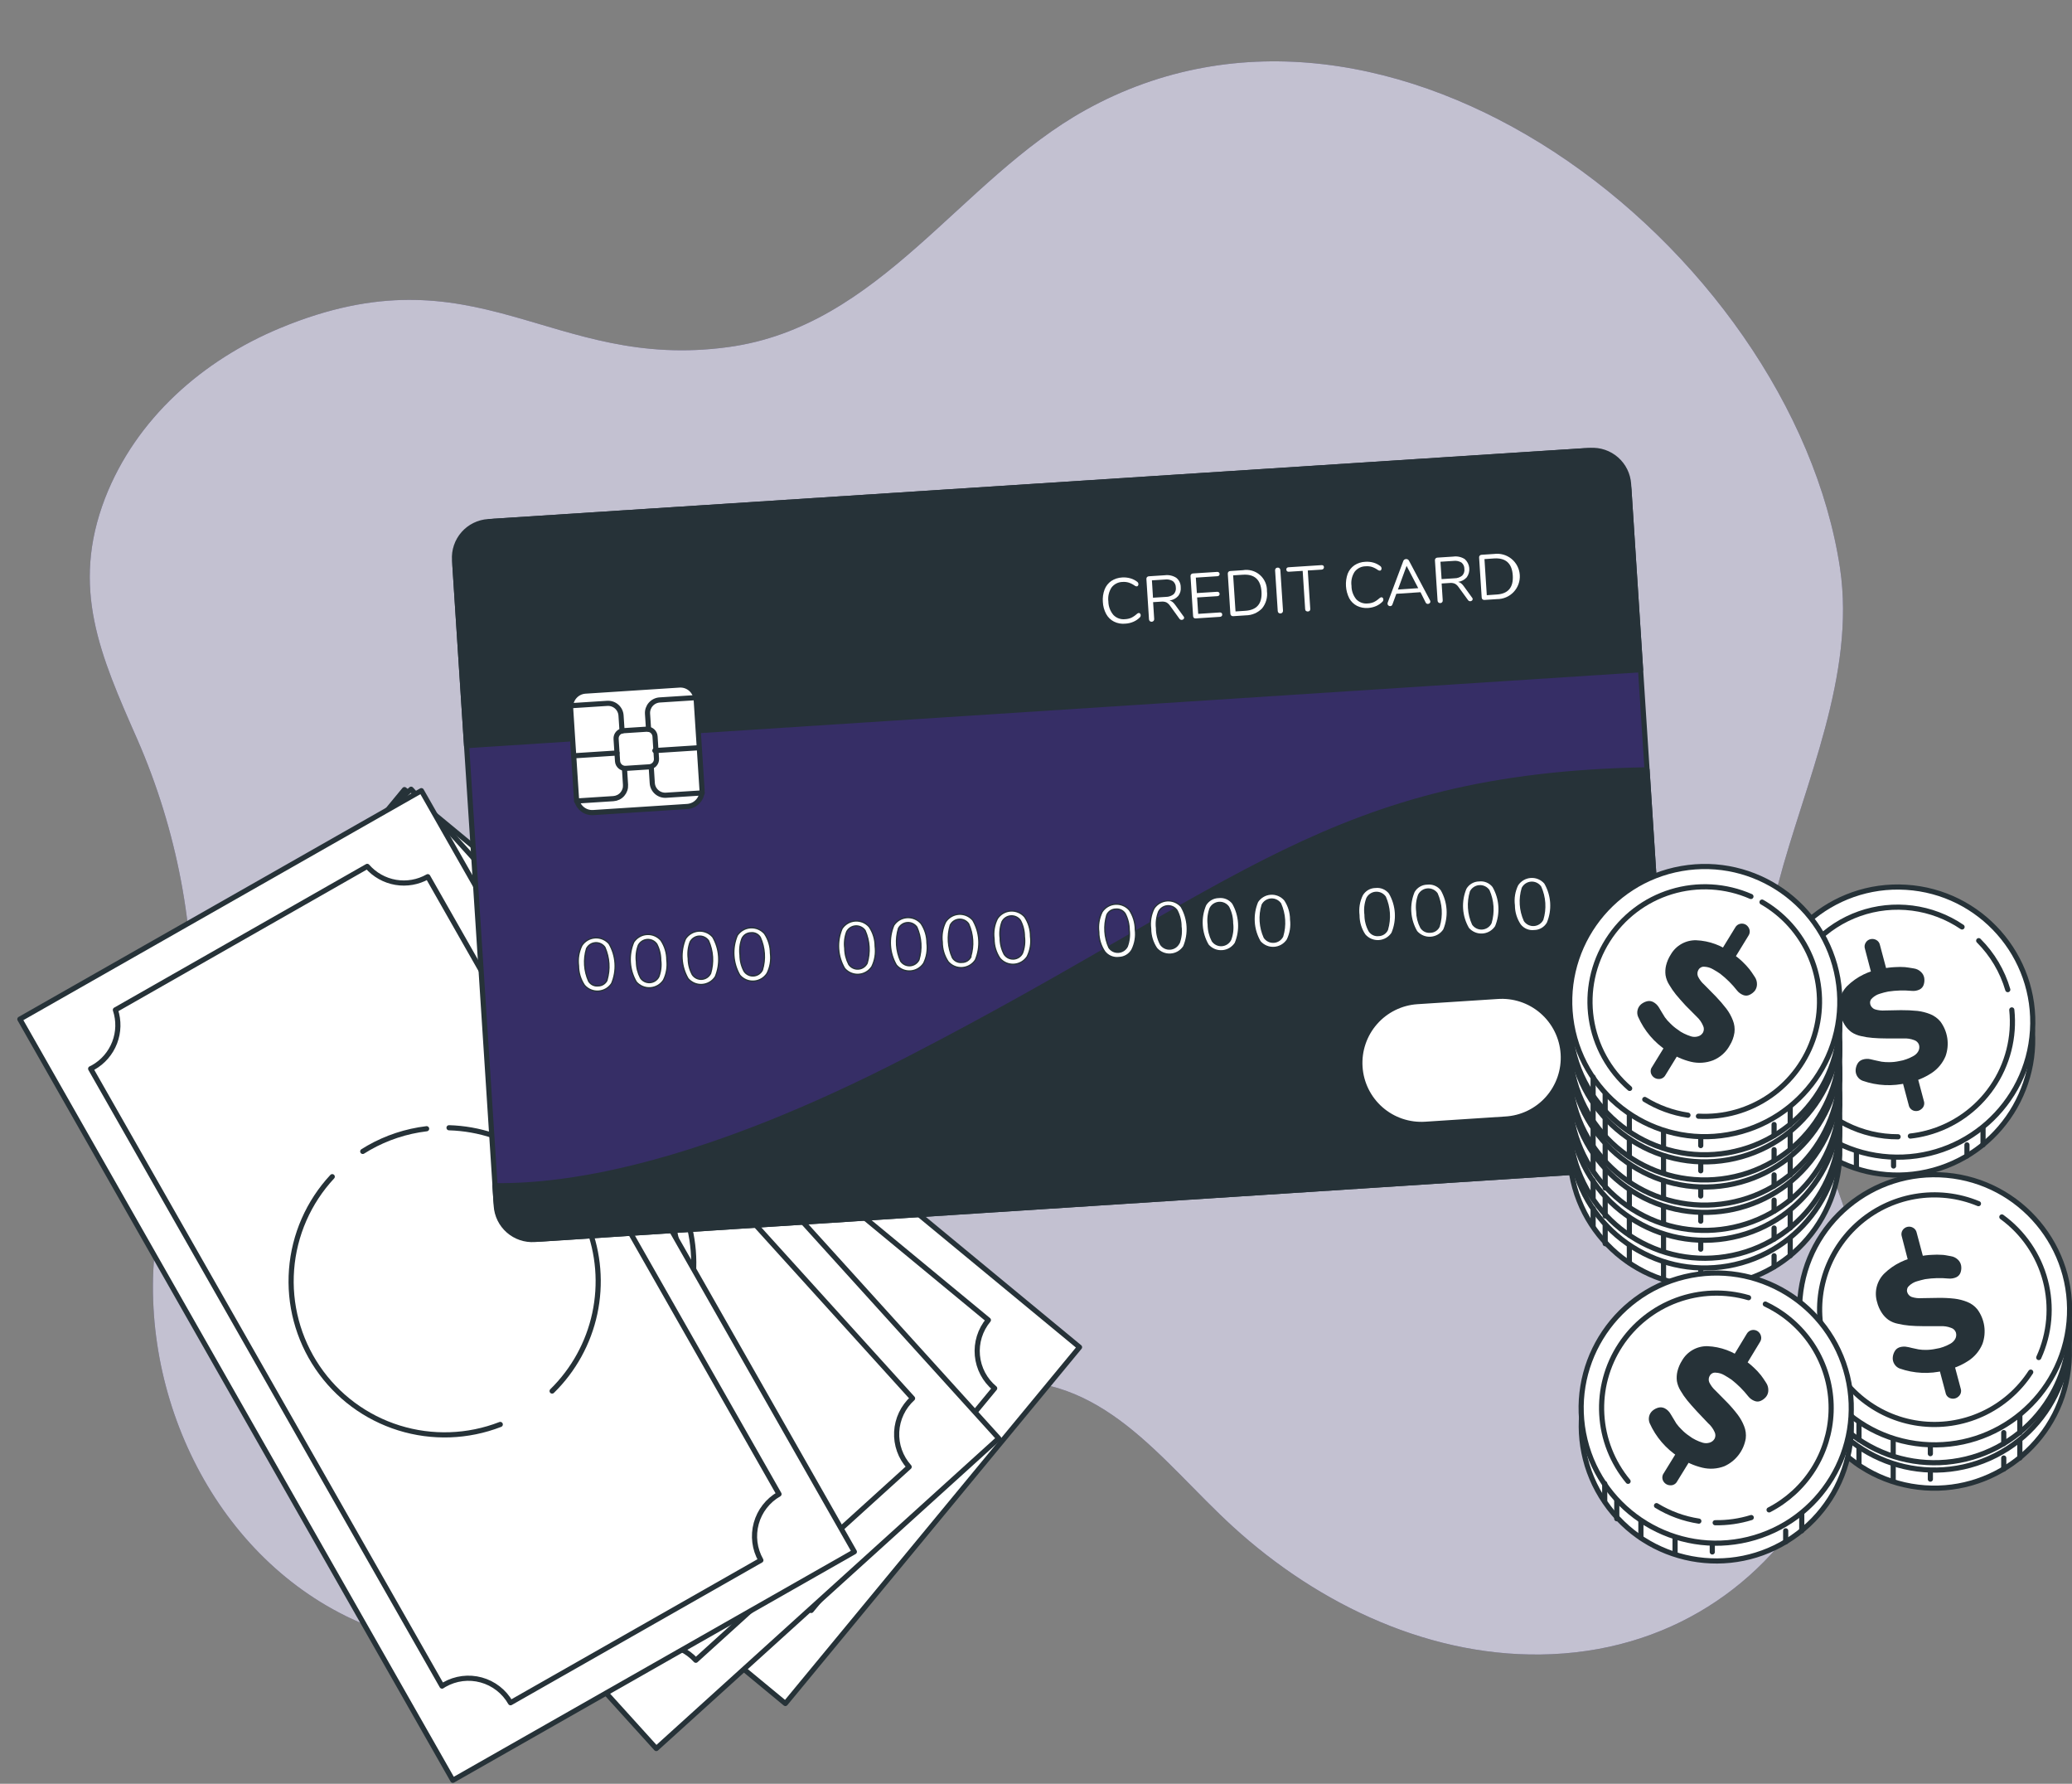 <svg width="402" height="346" viewBox="0 0 402 346" fill="none" xmlns="http://www.w3.org/2000/svg">
<rect x="0" y="0" width="402" height="346" fill="#808080" stroke="none"/>
<g clip-path="url(#clip0_41_5950)">
<path d="M353.12 223.24C344.27 206.41 340.12 190.12 344.99 171.48C350.15 151.84 360.08 130.96 356.99 110.19C352.33 79.29 330.11 48.13 301.46 29.419C273.85 11.419 240.26 4.91 210.63 21.329C186.22 34.87 170.86 63.33 141.26 67.329C106.69 72.049 92.69 47.749 54.39 63.62C39.33 69.859 26.39 81.2 20.39 96.62C13.67 114.08 19.47 127.13 26.64 143.4C34.356 161.055 37.986 180.225 37.26 199.48C36.63 216.54 29.7 232.48 29.67 249.48C29.61 279.48 47.9 309.3 77.67 317.48C115 327.74 151.41 271.74 192.48 268.01C213.9 266.06 225.19 283.31 239.16 296.08C255.9 311.39 278.06 321.88 301.09 320.86C350.3 318.71 375.01 264.84 353.12 223.24Z" fill="#362E66"/>
<path opacity="0.7" d="M353.12 223.24C344.27 206.41 340.12 190.12 344.99 171.48C350.15 151.84 360.08 130.96 356.99 110.19C352.33 79.29 330.11 48.13 301.46 29.419C273.85 11.419 240.26 4.91 210.63 21.329C186.22 34.87 170.86 63.33 141.26 67.329C106.69 72.049 92.69 47.749 54.39 63.62C39.33 69.859 26.39 81.2 20.39 96.62C13.67 114.08 19.47 127.13 26.64 143.4C34.356 161.055 37.986 180.225 37.26 199.48C36.63 216.54 29.7 232.48 29.67 249.48C29.61 279.48 47.9 309.3 77.67 317.48C115 327.74 151.41 271.74 192.48 268.01C213.9 266.06 225.19 283.31 239.16 296.08C255.9 311.39 278.06 321.88 301.09 320.86C350.3 318.71 375.01 264.84 353.12 223.24Z" fill="white"/>
<path d="M209.445 261.315L78.471 153.156L21.399 222.267L152.373 330.426L209.445 261.315Z" fill="white" stroke="#263238" stroke-linecap="round" stroke-linejoin="round"/>
<path d="M73.83 170.62L38.02 213.99C39.398 215.671 40.151 217.777 40.151 219.95C40.151 222.124 39.398 224.23 38.02 225.91L37.65 226.32L143.86 314.05C143.97 313.91 144.07 313.75 144.19 313.61C145.783 311.705 148.064 310.507 150.537 310.276C153.009 310.046 155.473 310.802 157.39 312.38L192.98 269.29C192.03 268.501 191.245 267.533 190.67 266.44C190.095 265.348 189.74 264.153 189.627 262.923C189.514 261.694 189.644 260.454 190.01 259.274C190.376 258.095 190.97 257 191.76 256.05L85.54 168.32C84.154 169.997 82.23 171.142 80.096 171.561C77.961 171.98 75.747 171.648 73.83 170.62Z" fill="white" stroke="#263238" stroke-linecap="round" stroke-linejoin="round"/>
<path d="M88.86 229.28C86.335 235.524 86 242.438 87.909 248.897C89.818 255.355 93.858 260.977 99.371 264.845C104.884 268.713 111.544 270.6 118.267 270.198C124.99 269.796 131.378 267.128 136.39 262.63" stroke="#263238" stroke-linecap="round" stroke-linejoin="round"/>
<path d="M102.68 214.05C99.149 215.894 96.024 218.427 93.49 221.5C93.2 221.85 92.92 222.2 92.66 222.56" stroke="#263238" stroke-linecap="round" stroke-linejoin="round"/>
<path d="M143.51 253.05C145.961 247.74 146.795 241.826 145.909 236.044C145.022 230.263 142.454 224.871 138.524 220.539C134.594 216.207 129.476 213.127 123.808 211.684C118.141 210.24 112.173 210.496 106.65 212.42" stroke="#263238" stroke-linecap="round" stroke-linejoin="round"/>
<path d="M135.75 259.799C146.408 249.141 146.408 231.862 135.75 221.205C125.093 210.548 107.814 210.548 97.156 221.205C86.499 231.862 86.499 249.141 97.156 259.799C107.814 270.456 125.093 270.456 135.75 259.799Z" fill="#263238"/>
<path d="M99.57 242.051C99.417 241.47 99.46 240.855 99.69 240.301C99.882 239.785 100.232 239.344 100.69 239.041C101.156 238.745 101.682 238.557 102.23 238.491C102.79 238.42 103.356 238.559 103.82 238.881C104.363 239.285 104.788 239.827 105.05 240.451C105.11 240.581 105.27 240.951 105.52 241.561C105.77 242.171 105.99 242.681 106.19 243.111C106.476 243.682 106.81 244.227 107.19 244.741C107.679 245.418 108.239 246.042 108.86 246.601C109.298 247.062 109.788 247.472 110.32 247.821C110.847 248.202 111.405 248.537 111.99 248.821C112.511 249.075 113.093 249.179 113.67 249.121C113.953 249.089 114.227 249 114.475 248.859C114.722 248.718 114.938 248.528 115.11 248.301C115.273 248.06 115.38 247.786 115.421 247.498C115.463 247.211 115.438 246.917 115.35 246.641C115.114 245.749 114.691 244.917 114.11 244.201L111.76 240.901C110.89 239.641 110.21 238.601 109.76 237.791C109.251 236.95 108.809 236.071 108.44 235.161C108.079 234.358 107.882 233.491 107.86 232.611C107.87 231.799 108.026 230.997 108.32 230.241C108.692 229.302 109.22 228.434 109.88 227.671C110.675 226.652 111.73 225.866 112.934 225.397C114.137 224.927 115.445 224.79 116.72 225.001C119.52 225.354 122.384 226.894 125.31 229.621C126.133 230.36 126.886 231.174 127.56 232.051C128.068 232.688 128.535 233.356 128.96 234.051C129.247 234.557 129.58 235.224 129.96 236.051C130.266 236.652 130.374 237.334 130.27 238.001C130.201 238.585 129.941 239.129 129.53 239.551C129.139 239.931 128.668 240.218 128.15 240.391C127.885 240.482 127.604 240.517 127.325 240.493C127.046 240.469 126.775 240.386 126.53 240.251C125.933 239.925 125.438 239.441 125.1 238.851C124.105 237.136 122.903 235.551 121.52 234.131C121.02 233.661 120.52 233.201 119.86 232.731C119.272 232.281 118.587 231.973 117.86 231.831C117.58 231.75 117.282 231.75 117.001 231.829C116.72 231.909 116.467 232.065 116.27 232.281C116.067 232.511 115.922 232.786 115.847 233.083C115.773 233.381 115.77 233.692 115.84 233.991C116.119 234.844 116.56 235.635 117.14 236.321L119.53 239.541C120.355 240.665 121.113 241.837 121.8 243.051C122.339 244.032 122.743 245.081 123 246.171C123.261 247.194 123.261 248.267 123 249.291C122.661 250.391 122.103 251.411 121.36 252.291C120.21 253.83 118.564 254.925 116.7 255.391C114.859 255.82 112.931 255.681 111.17 254.991C109.116 254.191 107.235 253.003 105.63 251.491C102.74 248.996 100.635 245.717 99.57 242.051ZM126.92 223.201C127.084 222.974 127.297 222.789 127.543 222.657C127.789 222.525 128.061 222.451 128.34 222.441C128.838 222.418 129.327 222.582 129.71 222.901C130.091 223.23 130.334 223.69 130.39 224.191C130.434 224.46 130.416 224.736 130.338 224.997C130.26 225.259 130.124 225.499 129.94 225.701L125.39 231.171L122.39 228.681L126.92 223.201ZM105.85 249.561L108.85 252.071L104.39 257.501C104.182 257.791 103.892 258.014 103.558 258.142C103.224 258.27 102.86 258.297 102.51 258.221C102.168 258.165 101.846 258.022 101.576 257.804C101.306 257.587 101.097 257.303 100.97 256.981C100.826 256.648 100.784 256.28 100.85 255.924C100.916 255.568 101.086 255.239 101.34 254.981L105.85 249.561Z" fill="white" stroke="#263238" stroke-miterlimit="10"/>
<path d="M193.77 278.999L79.76 153.086L13.319 213.246L127.33 339.159L193.77 278.999Z" fill="white" stroke="#263238" stroke-linecap="round" stroke-linejoin="round"/>
<path d="M72.7 169.72L31 207.47C32.116 209.337 32.55 211.533 32.229 213.684C31.908 215.836 30.852 217.809 29.24 219.27L28.81 219.62L121.33 321.77C121.46 321.64 121.58 321.51 121.72 321.38C123.57 319.708 126.007 318.839 128.497 318.963C130.986 319.087 133.325 320.193 135 322.04L176.39 284.53C174.718 282.679 173.848 280.24 173.972 277.748C174.096 275.257 175.203 272.916 177.05 271.24L84.61 169.13C82.999 170.589 80.932 171.445 78.76 171.552C76.589 171.66 74.448 171.012 72.7 169.72Z" fill="white" stroke="#263238" stroke-linecap="round" stroke-linejoin="round"/>
<path d="M79.11 229.93C75.681 235.749 74.332 242.56 75.283 249.247C76.234 255.934 79.428 262.099 84.343 266.731C89.258 271.364 95.602 274.189 102.333 274.743C109.064 275.297 115.784 273.547 121.39 269.78" stroke="#263238" stroke-linecap="round" stroke-linejoin="round"/>
<path d="M94.98 216.88C91.219 218.195 87.761 220.253 84.81 222.93C84.48 223.23 84.15 223.54 83.81 223.86" stroke="#263238" stroke-linecap="round" stroke-linejoin="round"/>
<path d="M129.77 261.27C132.962 256.37 134.642 250.639 134.599 244.791C134.556 238.943 132.792 233.237 129.528 228.384C126.264 223.531 121.644 219.746 116.244 217.502C110.844 215.257 104.902 214.651 99.16 215.76" stroke="#263238" stroke-linecap="round" stroke-linejoin="round"/>
<path d="M124.101 264.306C134.759 253.648 134.759 236.369 124.101 225.712C113.444 215.054 96.165 215.054 85.507 225.712C74.85 236.369 74.85 253.648 85.507 264.306C96.165 274.963 113.444 274.963 124.101 264.306Z" fill="#263238"/>
<path d="M87.88 244.05C87.809 243.455 87.939 242.853 88.25 242.34C88.526 241.854 88.95 241.468 89.46 241.24C89.964 241.017 90.51 240.908 91.06 240.92C91.628 240.925 92.171 241.147 92.58 241.54C93.065 242.011 93.411 242.606 93.58 243.26C93.58 243.4 93.73 243.79 93.88 244.42C94.03 245.05 94.19 245.61 94.33 246.05C94.532 246.663 94.789 247.255 95.1 247.82C95.487 248.561 95.954 249.259 96.49 249.9C96.854 250.421 97.277 250.897 97.75 251.32C98.227 251.754 98.735 252.152 99.27 252.51C99.746 252.835 100.304 253.019 100.88 253.04C101.165 253.053 101.45 253.008 101.717 252.906C101.983 252.805 102.226 252.649 102.43 252.45C102.629 252.235 102.775 251.976 102.856 251.695C102.938 251.414 102.953 251.118 102.9 250.83C102.8 249.919 102.507 249.039 102.04 248.25L100.19 244.64C99.5 243.26 98.98 242.14 98.61 241.27C98.235 240.361 97.928 239.425 97.69 238.47C97.444 237.627 97.369 236.743 97.47 235.87C97.604 235.065 97.878 234.29 98.28 233.58C98.782 232.71 99.424 231.93 100.18 231.27C101.114 230.375 102.272 229.748 103.532 229.456C104.792 229.164 106.108 229.217 107.34 229.61C110.067 230.363 112.68 232.303 115.18 235.43C116.407 236.924 117.417 238.584 118.18 240.36C118.39 240.91 118.64 241.63 118.92 242.53C119.134 243.18 119.134 243.88 118.92 244.53C118.753 245.101 118.402 245.6 117.92 245.95C117.481 246.271 116.975 246.49 116.44 246.59C116.166 246.642 115.883 246.636 115.611 246.572C115.339 246.509 115.083 246.389 114.86 246.22C114.314 245.809 113.892 245.256 113.64 244.62C112.901 242.78 111.941 241.038 110.78 239.43C110.35 238.9 109.87 238.36 109.33 237.81C108.829 237.281 108.209 236.879 107.52 236.64C107.255 236.514 106.959 236.468 106.668 236.507C106.377 236.546 106.103 236.669 105.88 236.86C105.643 237.054 105.458 237.303 105.341 237.586C105.224 237.868 105.179 238.176 105.21 238.48C105.37 239.37 105.711 240.217 106.21 240.97L108.1 244.51C108.758 245.741 109.342 247.01 109.85 248.31C110.244 249.354 110.493 250.448 110.59 251.56C110.688 252.615 110.519 253.677 110.1 254.65C109.434 256.034 108.435 257.232 107.192 258.136C105.95 259.04 104.503 259.622 102.98 259.83C101.098 259.99 99.212 259.575 97.57 258.64C95.643 257.553 93.945 256.103 92.57 254.37C90.027 251.466 88.395 247.876 87.88 244.05ZM117.66 229.34C117.856 229.14 118.094 228.986 118.358 228.891C118.621 228.796 118.902 228.761 119.18 228.79C119.674 228.843 120.13 229.079 120.46 229.45C120.79 229.829 120.965 230.318 120.95 230.82C120.954 231.091 120.897 231.36 120.783 231.606C120.669 231.851 120.5 232.068 120.29 232.24L114.99 237.05L112.39 234.16L117.66 229.34ZM93.02 252.34L95.67 255.27L90.39 260.1C90.138 260.364 89.813 260.546 89.457 260.623C89.1 260.699 88.728 260.667 88.39 260.53C88.062 260.426 87.766 260.238 87.531 259.986C87.296 259.734 87.131 259.425 87.05 259.09C86.953 258.742 86.963 258.372 87.079 258.03C87.195 257.687 87.412 257.388 87.7 257.17L93.02 252.34Z" fill="white" stroke="#263238" stroke-miterlimit="10"/>
<path d="M165.758 300.997L81.754 153.363L3.852 197.69L87.856 345.323L165.758 300.997Z" fill="white" stroke="#263238" stroke-linecap="round" stroke-linejoin="round"/>
<path d="M71.25 168.05L22.39 195.89C23.078 197.96 23.026 200.205 22.241 202.241C21.457 204.277 19.99 205.976 18.09 207.05L17.59 207.3L85.76 327.05C85.91 326.95 86.06 326.85 86.22 326.76C87.294 326.148 88.477 325.753 89.703 325.598C90.929 325.444 92.174 325.533 93.365 325.86C94.557 326.187 95.672 326.745 96.648 327.504C97.623 328.262 98.44 329.206 99.05 330.28L147.62 302.64C146.386 300.472 146.064 297.902 146.724 295.496C147.384 293.09 148.973 291.045 151.14 289.81L83 170.05C81.112 171.124 78.91 171.512 76.768 171.147C74.627 170.783 72.677 169.688 71.25 168.05Z" fill="white" stroke="#263238" stroke-linecap="round" stroke-linejoin="round"/>
<path d="M64.46 228.24C59.866 233.177 57.083 239.527 56.567 246.251C56.05 252.975 57.83 259.675 61.616 265.256C65.401 270.837 70.969 274.969 77.407 276.975C83.846 278.981 90.774 278.743 97.06 276.3" stroke="#263238" stroke-linecap="round" stroke-linejoin="round"/>
<path d="M82.77 218.94C78.818 219.413 75 220.671 71.54 222.64C71.15 222.87 70.76 223.1 70.38 223.34" stroke="#263238" stroke-linecap="round" stroke-linejoin="round"/>
<path d="M107.12 269.82C111.295 265.728 114.175 260.498 115.4 254.781C116.625 249.065 116.141 243.115 114.009 237.671C111.877 232.227 108.191 227.531 103.41 224.167C98.629 220.802 92.964 218.919 87.12 218.75" stroke="#263238" stroke-linecap="round" stroke-linejoin="round"/>
<path d="M307.403 87.43L95.855 101.11C91.374 101.4 87.977 105.267 88.267 109.748L96.221 232.751C96.511 237.232 100.378 240.629 104.859 240.339L316.407 226.659C320.888 226.369 324.285 222.502 323.995 218.021L316.041 95.018C315.751 90.538 311.884 87.14 307.403 87.43Z" fill="#362E66" stroke="#263238" stroke-linecap="round" stroke-linejoin="round"/>
<path d="M308.53 87.369L94.73 101.179C93.811 101.238 92.912 101.477 92.086 101.883C91.259 102.29 90.521 102.855 89.914 103.547C89.306 104.239 88.841 105.044 88.545 105.916C88.249 106.788 88.129 107.71 88.19 108.629L90.52 144.629L318.3 129.909L315.97 93.909C315.911 92.991 315.672 92.094 315.267 91.268C314.861 90.442 314.296 89.704 313.605 89.097C312.914 88.49 312.11 88.024 311.24 87.728C310.369 87.431 309.448 87.31 308.53 87.369Z" fill="#263238" stroke="#263238" stroke-linecap="round" stroke-linejoin="round"/>
<path d="M175.97 205.579C136.87 225.699 111.35 230.179 96.03 229.989L96.28 233.879C96.338 234.798 96.578 235.697 96.984 236.523C97.39 237.35 97.956 238.088 98.648 238.695C99.34 239.303 100.145 239.768 101.017 240.064C101.889 240.36 102.811 240.48 103.73 240.419L317.52 226.599C318.439 226.541 319.337 226.302 320.164 225.895C320.99 225.489 321.728 224.924 322.336 224.231C322.943 223.539 323.408 222.734 323.704 221.862C324 220.99 324.121 220.068 324.06 219.149L319.55 149.319C258.24 150.469 240.87 172.179 175.97 205.579Z" fill="#263238" stroke="#263238" stroke-linecap="round" stroke-linejoin="round"/>
<path d="M131.814 132.873L113.572 134.053C111.88 134.162 110.597 135.623 110.707 137.315L111.834 154.748C111.944 156.44 113.404 157.723 115.096 157.614L133.338 156.434C135.03 156.325 136.313 154.864 136.203 153.172L135.076 135.739C134.967 134.047 133.506 132.764 131.814 132.873Z" fill="white" stroke="#263238" stroke-linecap="round" stroke-linejoin="round"/>
<path d="M125.494 141.439L120.933 141.734C120.107 141.788 119.48 142.501 119.533 143.328L119.812 147.639C119.866 148.466 120.579 149.092 121.406 149.039L125.966 148.744C126.793 148.691 127.42 147.977 127.366 147.15L127.088 142.839C127.034 142.013 126.321 141.386 125.494 141.439Z" fill="white" stroke="#263238" stroke-linecap="round" stroke-linejoin="round"/>
<path d="M110.67 136.889L117.81 136.429C118.141 136.408 118.473 136.451 118.787 136.558C119.101 136.665 119.391 136.833 119.64 137.053C119.889 137.272 120.092 137.538 120.238 137.836C120.384 138.134 120.47 138.458 120.49 138.789L120.69 141.789" stroke="#263238" stroke-linecap="round" stroke-linejoin="round"/>
<path d="M135.04 135.319L127.99 135.769C127.322 135.813 126.699 136.12 126.256 136.622C125.814 137.124 125.589 137.781 125.63 138.449L125.83 141.449" stroke="#263238" stroke-linecap="round" stroke-linejoin="round"/>
<path d="M111.87 155.37L119.01 154.91C119.34 154.888 119.663 154.801 119.96 154.655C120.256 154.509 120.522 154.305 120.74 154.056C120.958 153.807 121.125 153.518 121.231 153.205C121.338 152.891 121.381 152.56 121.36 152.229L121.17 149.229" stroke="#263238" stroke-linecap="round" stroke-linejoin="round"/>
<path d="M136.24 153.799L129.24 154.249C128.909 154.272 128.576 154.23 128.262 154.124C127.947 154.019 127.657 153.852 127.407 153.633C127.157 153.415 126.952 153.149 126.805 152.852C126.658 152.554 126.571 152.231 126.55 151.899L126.36 148.899" stroke="#263238" stroke-linecap="round" stroke-linejoin="round"/>
<path d="M111.34 146.6L119.7 146.06" stroke="#263238" stroke-linecap="round" stroke-linejoin="round"/>
<path d="M127.05 145.59L135.42 145.05" stroke="#263238" stroke-linecap="round" stroke-linejoin="round"/>
<path d="M216.12 120.569C215.485 120.244 214.963 119.735 214.62 119.109C214.227 118.382 214.004 117.575 213.97 116.749C213.904 115.931 214.021 115.108 214.31 114.339C214.568 113.671 215.021 113.097 215.61 112.689C216.241 112.281 216.969 112.046 217.72 112.009C218.256 111.973 218.794 112.031 219.31 112.179C219.797 112.316 220.252 112.547 220.65 112.859C220.714 112.91 220.767 112.974 220.805 113.046C220.843 113.118 220.865 113.198 220.87 113.279C220.885 113.389 220.856 113.501 220.79 113.589C220.769 113.631 220.738 113.667 220.7 113.693C220.661 113.72 220.616 113.736 220.57 113.739C220.438 113.74 220.31 113.702 220.2 113.629C219.834 113.363 219.429 113.154 219 113.009C218.611 112.892 218.204 112.848 217.8 112.879C217.382 112.884 216.97 112.984 216.598 113.173C216.225 113.362 215.9 113.635 215.65 113.969C215.134 114.773 214.918 115.732 215.04 116.679C215.054 117.646 215.408 118.577 216.04 119.309C216.334 119.606 216.693 119.832 217.088 119.969C217.483 120.106 217.905 120.15 218.32 120.099C218.723 120.078 219.119 119.987 219.49 119.829C219.895 119.628 220.269 119.369 220.6 119.059C220.697 118.971 220.819 118.915 220.95 118.899C220.996 118.896 221.042 118.904 221.084 118.923C221.126 118.942 221.163 118.972 221.19 119.009C221.23 119.048 221.262 119.095 221.282 119.146C221.303 119.198 221.312 119.254 221.31 119.309C221.317 119.392 221.305 119.476 221.276 119.554C221.246 119.631 221.2 119.702 221.14 119.759C220.789 120.117 220.371 120.402 219.91 120.599C219.416 120.815 218.888 120.94 218.35 120.969C217.584 121.054 216.809 120.915 216.12 120.569Z" fill="white"/>
<path d="M229.74 119.78C229.746 119.839 229.739 119.898 229.718 119.954C229.697 120.01 229.664 120.06 229.62 120.1C229.531 120.18 229.419 120.229 229.3 120.24C229.209 120.249 229.118 120.233 229.035 120.194C228.952 120.155 228.882 120.095 228.83 120.02L227 117.49C226.814 117.218 226.567 116.992 226.28 116.83C225.962 116.705 225.619 116.661 225.28 116.7L223.72 116.8L223.93 120.05C223.943 120.186 223.903 120.322 223.82 120.43C223.726 120.531 223.598 120.593 223.46 120.602C223.322 120.611 223.186 120.567 223.08 120.48C222.982 120.381 222.925 120.249 222.92 120.11L222.42 112.31C222.413 112.243 222.42 112.176 222.441 112.112C222.462 112.048 222.495 111.99 222.54 111.94C222.588 111.889 222.645 111.849 222.709 111.822C222.772 111.794 222.841 111.78 222.91 111.78L225.99 111.58C226.765 111.477 227.551 111.65 228.21 112.07C228.484 112.287 228.704 112.564 228.855 112.879C229.006 113.195 229.083 113.54 229.08 113.89C229.149 114.502 228.973 115.117 228.59 115.6C228.154 116.08 227.563 116.392 226.92 116.48C227.13 116.538 227.328 116.636 227.5 116.77C227.701 116.943 227.879 117.142 228.03 117.36L229.59 119.51C229.668 119.581 229.72 119.676 229.74 119.78ZM226.21 115.78C226.754 115.781 227.283 115.598 227.71 115.26C227.875 115.086 227.999 114.877 228.071 114.648C228.144 114.419 228.164 114.177 228.13 113.94C228.132 113.706 228.081 113.474 227.981 113.263C227.88 113.051 227.733 112.866 227.55 112.72C227.085 112.441 226.537 112.331 226 112.41L223.49 112.57L223.7 115.94L226.21 115.78Z" fill="white"/>
<path d="M231.65 119.87C231.598 119.827 231.556 119.773 231.527 119.713C231.498 119.653 231.482 119.587 231.48 119.52L230.98 111.76C230.972 111.693 230.978 111.625 230.999 111.561C231.02 111.497 231.054 111.439 231.1 111.39C231.148 111.339 231.205 111.299 231.269 111.272C231.332 111.244 231.401 111.23 231.47 111.23L236.12 110.93C236.244 110.914 236.369 110.946 236.47 111.02C236.516 111.055 236.554 111.1 236.58 111.152C236.606 111.204 236.62 111.262 236.62 111.32C236.624 111.378 236.617 111.436 236.598 111.491C236.579 111.546 236.549 111.597 236.51 111.64C236.417 111.724 236.296 111.771 236.17 111.77L232.01 112.04L232.21 115.04L236.12 114.79C236.181 114.781 236.244 114.784 236.304 114.8C236.364 114.815 236.421 114.842 236.47 114.88C236.515 114.916 236.552 114.961 236.578 115.013C236.604 115.065 236.618 115.122 236.62 115.18C236.627 115.237 236.621 115.295 236.604 115.35C236.587 115.405 236.558 115.456 236.52 115.5C236.424 115.588 236.3 115.637 236.17 115.64L232.26 115.89L232.47 119.07L236.63 118.8C236.752 118.784 236.877 118.812 236.98 118.88C237.027 118.917 237.064 118.964 237.09 119.018C237.116 119.071 237.13 119.13 237.13 119.19C237.138 119.248 237.132 119.307 237.113 119.363C237.094 119.418 237.062 119.468 237.02 119.51C236.929 119.599 236.807 119.649 236.68 119.65L232.04 119.95C231.973 119.963 231.904 119.963 231.837 119.949C231.77 119.936 231.706 119.908 231.65 119.87Z" fill="white"/>
<path d="M238.88 119.41C238.829 119.364 238.787 119.309 238.758 119.247C238.729 119.185 238.712 119.118 238.71 119.05L238.21 111.29C238.203 111.223 238.21 111.156 238.23 111.092C238.251 111.028 238.285 110.969 238.33 110.92C238.377 110.869 238.435 110.829 238.498 110.801C238.562 110.774 238.63 110.76 238.7 110.76L241.12 110.6C241.707 110.496 242.311 110.526 242.885 110.686C243.46 110.846 243.992 111.132 244.441 111.524C244.891 111.917 245.247 112.404 245.484 112.952C245.721 113.5 245.832 114.093 245.81 114.69C245.885 115.278 245.839 115.876 245.676 116.447C245.512 117.018 245.235 117.549 244.86 118.01C244.448 118.435 243.956 118.773 243.411 119.005C242.867 119.237 242.281 119.358 241.69 119.36L239.27 119.52C239.13 119.534 238.991 119.494 238.88 119.41ZM244.75 114.76C244.596 112.42 243.386 111.326 241.12 111.48L239.25 111.6L239.71 118.6L241.57 118.48C243.836 118.346 244.896 117.106 244.75 114.76Z" fill="white"/>
<path d="M248.06 118.869C248.009 118.822 247.969 118.764 247.941 118.701C247.914 118.637 247.9 118.569 247.9 118.499L247.39 110.659C247.375 110.52 247.415 110.381 247.5 110.269C247.547 110.218 247.604 110.176 247.667 110.147C247.731 110.117 247.8 110.101 247.87 110.099C247.938 110.092 248.007 110.099 248.072 110.12C248.137 110.141 248.198 110.174 248.25 110.219C248.35 110.317 248.407 110.45 248.41 110.589L248.92 118.429C248.928 118.499 248.921 118.57 248.9 118.637C248.88 118.704 248.845 118.766 248.8 118.819C248.755 118.872 248.7 118.914 248.638 118.943C248.576 118.973 248.508 118.988 248.44 118.989C248.371 118.997 248.302 118.99 248.237 118.97C248.171 118.949 248.111 118.915 248.06 118.869Z" fill="white"/>
<path d="M253.39 118.53C253.287 118.434 253.226 118.301 253.22 118.16L252.74 110.73L250.07 110.9C249.943 110.916 249.814 110.884 249.71 110.81C249.667 110.771 249.632 110.723 249.608 110.67C249.584 110.616 249.571 110.559 249.57 110.5C249.56 110.44 249.564 110.378 249.581 110.319C249.598 110.26 249.629 110.206 249.67 110.16C249.763 110.076 249.884 110.029 250.01 110.03L256.39 109.62C256.514 109.604 256.639 109.637 256.74 109.71C256.823 109.796 256.869 109.911 256.869 110.03C256.869 110.15 256.823 110.264 256.74 110.35C256.649 110.439 256.527 110.489 256.4 110.49L253.73 110.66L254.21 118.09C254.224 118.229 254.185 118.369 254.1 118.48C253.994 118.567 253.862 118.615 253.725 118.615C253.588 118.615 253.455 118.567 253.35 118.48L253.39 118.53Z" fill="white"/>
<path d="M263.28 117.52C262.645 117.194 262.123 116.686 261.78 116.06C261.411 115.326 261.193 114.526 261.14 113.707C261.087 112.887 261.199 112.065 261.47 111.29C261.732 110.627 262.184 110.056 262.77 109.65C263.4 109.232 264.134 108.997 264.89 108.97C265.422 108.931 265.956 108.986 266.47 109.13C266.955 109.27 267.41 109.501 267.81 109.81C267.876 109.862 267.931 109.927 267.97 110.001C268.01 110.075 268.034 110.156 268.04 110.24C268.049 110.35 268.021 110.459 267.96 110.55C267.936 110.591 267.903 110.625 267.863 110.65C267.823 110.674 267.777 110.688 267.73 110.69C267.599 110.689 267.47 110.651 267.36 110.58C266.997 110.314 266.596 110.105 266.17 109.96C265.781 109.847 265.374 109.806 264.97 109.84C264.551 109.842 264.138 109.94 263.763 110.127C263.389 110.315 263.062 110.586 262.81 110.92C262.293 111.723 262.08 112.684 262.21 113.63C262.207 114.589 262.54 115.52 263.15 116.26C263.439 116.553 263.791 116.777 264.179 116.914C264.567 117.05 264.981 117.097 265.39 117.05C265.793 117.034 266.19 116.942 266.56 116.78C266.965 116.579 267.339 116.319 267.67 116.01C267.768 115.923 267.89 115.867 268.02 115.85C268.067 115.847 268.115 115.856 268.158 115.875C268.202 115.894 268.24 115.923 268.27 115.96C268.341 116.044 268.383 116.15 268.39 116.26C268.395 116.343 268.382 116.426 268.353 116.503C268.323 116.581 268.278 116.651 268.22 116.71C267.864 117.069 267.443 117.358 266.98 117.56C266.485 117.772 265.957 117.897 265.42 117.93C264.683 117.985 263.944 117.844 263.28 117.52Z" fill="white"/>
<path d="M277.51 116.669C277.516 116.728 277.509 116.788 277.488 116.844C277.467 116.899 277.433 116.949 277.39 116.989C277.302 117.078 277.184 117.131 277.06 117.139C276.964 117.149 276.868 117.128 276.785 117.08C276.703 117.031 276.638 116.957 276.6 116.869L275.6 114.869L270.91 115.179L270.15 117.249C270.124 117.341 270.069 117.422 269.993 117.479C269.917 117.537 269.825 117.569 269.73 117.569C269.667 117.577 269.603 117.571 269.543 117.552C269.483 117.533 269.427 117.501 269.38 117.459C269.33 117.426 269.289 117.381 269.26 117.329C269.23 117.277 269.213 117.219 269.21 117.159C269.194 117.094 269.194 117.025 269.21 116.959L272.26 108.819C272.294 108.709 272.365 108.614 272.46 108.549C272.555 108.485 272.665 108.447 272.78 108.439C272.897 108.43 273.015 108.455 273.12 108.509C273.223 108.563 273.307 108.646 273.36 108.749L277.43 116.419C277.476 116.495 277.503 116.581 277.51 116.669ZM271.22 114.349L275.16 114.089L272.9 109.759L271.22 114.349Z" fill="white"/>
<path d="M285.72 116.17C285.726 116.227 285.718 116.285 285.697 116.339C285.676 116.393 285.643 116.441 285.6 116.48C285.511 116.56 285.399 116.609 285.28 116.62C285.191 116.628 285.101 116.612 285.02 116.573C284.939 116.534 284.87 116.474 284.82 116.4L282.98 113.87C282.8 113.599 282.556 113.375 282.27 113.22C281.954 113.088 281.61 113.04 281.27 113.08L279.7 113.18L279.91 116.43C279.92 116.497 279.915 116.566 279.896 116.632C279.877 116.697 279.844 116.758 279.8 116.81C279.759 116.863 279.706 116.906 279.645 116.936C279.584 116.965 279.517 116.98 279.45 116.98C279.382 116.989 279.312 116.983 279.247 116.962C279.181 116.941 279.121 116.906 279.07 116.86C279.02 116.812 278.979 116.755 278.952 116.691C278.924 116.628 278.91 116.559 278.91 116.49L278.4 108.69C278.393 108.623 278.4 108.556 278.421 108.492C278.442 108.428 278.475 108.37 278.52 108.32C278.568 108.269 278.625 108.229 278.689 108.202C278.752 108.174 278.821 108.16 278.89 108.16L281.97 107.96C282.745 107.854 283.532 108.028 284.19 108.45C284.679 108.887 284.988 109.49 285.059 110.142C285.129 110.794 284.955 111.449 284.57 111.98C284.137 112.465 283.545 112.781 282.9 112.87C283.112 112.918 283.311 113.013 283.48 113.15C283.687 113.32 283.868 113.519 284.02 113.74L285.58 115.89C285.657 115.965 285.706 116.064 285.72 116.17ZM282.2 112.17C282.742 112.173 283.268 111.99 283.69 111.65C283.856 111.476 283.98 111.267 284.052 111.038C284.125 110.81 284.145 110.567 284.11 110.33C284.114 110.097 284.065 109.865 283.966 109.654C283.868 109.442 283.722 109.256 283.54 109.11C283.07 108.834 282.52 108.725 281.98 108.8L279.47 108.96L279.69 112.33L282.2 112.17Z" fill="white"/>
<path d="M287.63 116.26C287.58 116.214 287.54 116.158 287.513 116.096C287.485 116.035 287.471 115.968 287.47 115.9L286.97 108.14C286.963 108.073 286.97 108.006 286.991 107.942C287.011 107.879 287.045 107.82 287.09 107.77C287.137 107.719 287.194 107.678 287.258 107.65C287.321 107.623 287.39 107.609 287.46 107.61L289.88 107.45C290.478 107.369 291.087 107.412 291.669 107.576C292.25 107.741 292.791 108.023 293.259 108.406C293.726 108.788 294.109 109.263 294.385 109.801C294.661 110.338 294.823 110.927 294.862 111.529C294.901 112.132 294.815 112.737 294.609 113.305C294.404 113.873 294.084 114.393 293.669 114.832C293.254 115.271 292.754 115.62 292.198 115.857C291.642 116.094 291.044 116.214 290.44 116.21L288.02 116.37C287.881 116.384 287.741 116.345 287.63 116.26ZM293.5 111.61C293.35 109.27 292.14 108.18 289.87 108.32L288.01 108.45L288.46 115.45L290.33 115.32C292.6 115.2 293.65 113.95 293.5 111.61Z" fill="white"/>
<path d="M113.39 191.1C112.641 189.982 112.24 188.666 112.24 187.32C112.067 185.978 112.293 184.615 112.89 183.4C113.172 182.972 113.549 182.615 113.992 182.357C114.435 182.099 114.931 181.947 115.443 181.914C115.954 181.88 116.466 181.965 116.94 182.162C117.413 182.359 117.834 182.663 118.17 183.05C118.846 184.208 119.243 185.508 119.329 186.846C119.416 188.184 119.19 189.524 118.67 190.76C118.388 191.189 118.011 191.547 117.567 191.805C117.124 192.063 116.627 192.215 116.115 192.248C115.602 192.281 115.09 192.194 114.617 191.995C114.144 191.796 113.724 191.49 113.39 191.1ZM117.77 190.1C118.391 188.002 118.246 185.751 117.36 183.75C117.155 183.455 116.877 183.218 116.553 183.062C116.229 182.907 115.87 182.838 115.512 182.862C115.153 182.886 114.807 183.003 114.507 183.2C114.207 183.398 113.963 183.67 113.8 183.99C113.166 186.084 113.311 188.336 114.21 190.33C114.397 190.641 114.671 190.891 114.997 191.051C115.323 191.211 115.689 191.273 116.05 191.23C116.412 191.229 116.768 191.125 117.074 190.93C117.38 190.736 117.625 190.458 117.78 190.13L117.77 190.1Z" fill="white" stroke="#263238" stroke-width="0.25" stroke-linecap="round" stroke-linejoin="round"/>
<path d="M123.45 190.459C122.774 189.301 122.377 188.002 122.29 186.663C122.203 185.325 122.429 183.985 122.95 182.749C123.23 182.32 123.607 181.961 124.05 181.702C124.493 181.443 124.99 181.29 125.503 181.256C126.015 181.222 126.528 181.308 127.001 181.506C127.474 181.705 127.895 182.011 128.23 182.399C128.982 183.52 129.382 184.84 129.38 186.189C129.553 187.532 129.327 188.895 128.73 190.109C128.448 190.538 128.071 190.894 127.628 191.152C127.185 191.41 126.688 191.562 126.177 191.596C125.665 191.63 125.153 191.545 124.68 191.348C124.207 191.151 123.786 190.847 123.45 190.459ZM127.82 189.459C128.207 188.437 128.334 187.334 128.19 186.249C128.19 185.156 127.926 184.079 127.42 183.109C127.212 182.817 126.932 182.583 126.608 182.429C126.284 182.275 125.926 182.207 125.568 182.231C125.21 182.255 124.864 182.371 124.563 182.567C124.262 182.762 124.017 183.032 123.85 183.349C123.468 184.374 123.341 185.475 123.48 186.559C123.488 187.65 123.755 188.723 124.26 189.689C124.462 189.988 124.739 190.228 125.063 190.386C125.387 190.544 125.746 190.615 126.106 190.592C126.465 190.569 126.813 190.452 127.113 190.253C127.414 190.055 127.657 189.781 127.82 189.459Z" fill="white" stroke="#263238" stroke-width="0.25" stroke-linecap="round" stroke-linejoin="round"/>
<path d="M133.49 189.81C132.818 188.65 132.425 187.35 132.34 186.013C132.255 184.675 132.481 183.336 133 182.1C133.28 181.67 133.657 181.312 134.1 181.053C134.543 180.793 135.04 180.641 135.552 180.607C136.065 180.573 136.578 180.659 137.051 180.857C137.524 181.055 137.945 181.361 138.28 181.75C138.95 182.91 139.344 184.21 139.43 185.547C139.517 186.884 139.294 188.223 138.78 189.46C138.499 189.892 138.122 190.252 137.678 190.512C137.235 190.773 136.736 190.926 136.222 190.96C135.709 190.994 135.195 190.908 134.72 190.708C134.246 190.508 133.825 190.201 133.49 189.81ZM137.87 188.81C138.501 186.717 138.36 184.467 137.47 182.47C137.264 182.175 136.986 181.937 136.662 181.781C136.338 181.625 135.979 181.555 135.62 181.578C135.261 181.601 134.914 181.717 134.613 181.913C134.311 182.11 134.066 182.381 133.9 182.7C133.518 183.724 133.391 184.826 133.53 185.91C133.528 187.002 133.796 188.077 134.31 189.04C134.51 189.341 134.787 189.583 135.111 189.743C135.435 189.904 135.795 189.976 136.156 189.952C136.517 189.929 136.865 189.811 137.166 189.611C137.467 189.41 137.71 189.134 137.87 188.81Z" fill="white" stroke="#263238" stroke-width="0.25" stroke-linecap="round" stroke-linejoin="round"/>
<path d="M143.54 189.16C142.87 188 142.476 186.7 142.389 185.363C142.303 184.026 142.525 182.687 143.04 181.45C143.323 181.022 143.701 180.665 144.145 180.407C144.589 180.149 145.086 179.997 145.598 179.963C146.11 179.929 146.623 180.014 147.097 180.212C147.571 180.409 147.993 180.713 148.33 181.1C149.076 182.224 149.476 183.541 149.48 184.89C149.656 186.233 149.427 187.599 148.82 188.81C148.541 189.241 148.165 189.602 147.721 189.862C147.278 190.123 146.781 190.276 146.268 190.31C145.755 190.344 145.241 190.258 144.768 190.058C144.294 189.858 143.874 189.551 143.54 189.16ZM147.92 188.16C148.558 186.067 148.413 183.813 147.51 181.82C147.321 181.508 147.046 181.258 146.717 181.1C146.389 180.942 146.021 180.883 145.66 180.93C145.298 180.937 144.946 181.045 144.643 181.243C144.341 181.442 144.1 181.721 143.95 182.05C143.568 183.074 143.441 184.176 143.58 185.26C143.578 186.352 143.846 187.427 144.36 188.39C144.561 188.691 144.837 188.933 145.161 189.093C145.485 189.254 145.846 189.326 146.206 189.302C146.567 189.279 146.915 189.161 147.216 188.961C147.517 188.76 147.76 188.484 147.92 188.16Z" fill="white" stroke="#263238" stroke-width="0.25" stroke-linecap="round" stroke-linejoin="round"/>
<path d="M163.87 187.84C163.194 186.681 162.797 185.382 162.71 184.043C162.623 182.705 162.849 181.365 163.37 180.129C163.651 179.7 164.029 179.343 164.472 179.084C164.915 178.826 165.413 178.675 165.925 178.642C166.437 178.609 166.95 178.695 167.423 178.894C167.896 179.094 168.316 179.4 168.65 179.789C169.402 180.91 169.802 182.23 169.8 183.58C169.972 184.922 169.746 186.285 169.15 187.5C168.868 187.929 168.491 188.286 168.048 188.545C167.604 188.803 167.107 188.954 166.595 188.987C166.083 189.02 165.57 188.934 165.097 188.735C164.624 188.535 164.204 188.229 163.87 187.84ZM168.24 186.84C168.87 184.743 168.728 182.49 167.84 180.49C167.634 180.195 167.355 179.958 167.03 179.803C166.705 179.647 166.346 179.578 165.987 179.602C165.628 179.626 165.281 179.743 164.98 179.94C164.68 180.138 164.435 180.41 164.27 180.729C163.888 181.75 163.761 182.849 163.9 183.93C163.908 185.023 164.175 186.099 164.68 187.069C164.882 187.368 165.159 187.608 165.483 187.766C165.807 187.924 166.166 187.995 166.526 187.972C166.885 187.949 167.232 187.832 167.533 187.633C167.834 187.435 168.077 187.161 168.24 186.84Z" fill="white" stroke="#263238" stroke-width="0.25" stroke-linecap="round" stroke-linejoin="round"/>
<path d="M173.91 187.189C173.24 186.031 172.846 184.733 172.759 183.398C172.673 182.062 172.895 180.725 173.41 179.489C173.69 179.058 174.067 178.698 174.511 178.437C174.955 178.177 175.454 178.024 175.967 177.99C176.481 177.956 176.995 178.042 177.469 178.242C177.944 178.441 178.365 178.749 178.7 179.139C179.452 180.26 179.852 181.58 179.85 182.929C180.023 184.272 179.797 185.635 179.2 186.849C178.917 187.279 178.539 187.636 178.095 187.895C177.65 188.153 177.152 188.304 176.64 188.337C176.127 188.37 175.613 188.284 175.14 188.085C174.666 187.885 174.245 187.579 173.91 187.189ZM178.29 186.189C178.92 184.093 178.779 181.84 177.89 179.839C177.684 179.545 177.405 179.308 177.08 179.153C176.755 178.997 176.396 178.928 176.037 178.952C175.678 178.976 175.331 179.093 175.03 179.29C174.73 179.488 174.485 179.76 174.32 180.079C173.686 182.173 173.831 184.425 174.73 186.419C174.932 186.718 175.209 186.958 175.533 187.116C175.857 187.274 176.216 187.345 176.576 187.322C176.935 187.299 177.282 187.182 177.583 186.983C177.884 186.785 178.127 186.511 178.29 186.189Z" fill="white" stroke="#263238" stroke-width="0.25" stroke-linecap="round" stroke-linejoin="round"/>
<path d="M183.96 186.54C183.211 185.422 182.811 184.106 182.81 182.76C182.637 181.418 182.863 180.055 183.46 178.84C183.739 178.409 184.115 178.048 184.558 177.788C185.002 177.528 185.499 177.374 186.012 177.34C186.525 177.306 187.039 177.392 187.512 177.592C187.986 177.792 188.406 178.099 188.74 178.49C189.416 179.648 189.813 180.948 189.9 182.286C189.987 183.624 189.761 184.964 189.24 186.2C188.959 186.629 188.581 186.987 188.138 187.245C187.694 187.503 187.197 187.655 186.685 187.688C186.173 187.721 185.66 187.634 185.187 187.435C184.714 187.236 184.294 186.93 183.96 186.54ZM188.34 185.54C188.975 183.443 188.829 181.188 187.93 179.19C187.725 178.895 187.447 178.658 187.123 178.502C186.799 178.347 186.44 178.278 186.082 178.302C185.723 178.326 185.377 178.443 185.077 178.64C184.777 178.838 184.534 179.11 184.37 179.43C183.736 181.524 183.882 183.776 184.78 185.77C184.968 186.081 185.241 186.331 185.567 186.491C185.894 186.651 186.259 186.713 186.62 186.67C186.99 186.678 187.354 186.578 187.668 186.383C187.982 186.187 188.233 185.905 188.39 185.57L188.34 185.54Z" fill="white" stroke="#263238" stroke-width="0.25" stroke-linecap="round" stroke-linejoin="round"/>
<path d="M194.01 185.889C193.256 184.773 192.856 183.456 192.86 182.109C192.681 180.767 192.907 179.402 193.51 178.189C193.792 177.761 194.169 177.404 194.612 177.146C195.055 176.888 195.551 176.736 196.063 176.703C196.574 176.669 197.086 176.754 197.56 176.951C198.033 177.148 198.454 177.452 198.79 177.839C199.546 178.958 199.947 180.279 199.94 181.629C200.118 182.971 199.892 184.336 199.29 185.549C199.008 185.978 198.631 186.336 198.187 186.594C197.744 186.853 197.247 187.004 196.734 187.037C196.222 187.07 195.71 186.983 195.237 186.784C194.764 186.585 194.344 186.279 194.01 185.889ZM198.38 184.889C198.767 183.866 198.894 182.763 198.75 181.679C198.75 180.586 198.486 179.508 197.98 178.539C197.773 178.244 197.494 178.008 197.17 177.852C196.845 177.697 196.486 177.628 196.127 177.652C195.768 177.676 195.421 177.793 195.12 177.99C194.819 178.188 194.575 178.459 194.41 178.779C194.032 179.801 193.908 180.899 194.05 181.979C194.047 183.074 194.315 184.153 194.83 185.119C195.031 185.417 195.307 185.658 195.63 185.816C195.953 185.975 196.312 186.046 196.671 186.023C197.03 186 197.376 185.883 197.676 185.684C197.976 185.485 198.219 185.211 198.38 184.889Z" fill="white" stroke="#263238" stroke-width="0.25" stroke-linecap="round" stroke-linejoin="round"/>
<path d="M214.33 184.58C213.579 183.458 213.179 182.139 213.18 180.79C213.007 179.448 213.233 178.085 213.83 176.87C214.113 176.442 214.491 176.085 214.935 175.827C215.378 175.569 215.876 175.417 216.388 175.383C216.9 175.349 217.413 175.434 217.887 175.631C218.361 175.829 218.783 176.133 219.12 176.52C219.866 177.647 220.265 178.968 220.27 180.32C220.445 181.663 220.215 183.028 219.61 184.24C219.349 184.687 218.978 185.059 218.531 185.32C218.084 185.581 217.577 185.723 217.06 185.73C216.544 185.791 216.021 185.717 215.543 185.515C215.064 185.314 214.646 184.991 214.33 184.58ZM218.71 183.58C219.09 182.555 219.217 181.454 219.08 180.37C219.077 179.277 218.813 178.2 218.31 177.23C218.115 176.922 217.837 176.675 217.508 176.517C217.179 176.36 216.812 176.298 216.45 176.34C216.087 176.346 215.733 176.456 215.43 176.656C215.127 176.856 214.888 177.139 214.74 177.47C214.106 179.563 214.251 181.816 215.15 183.81C215.352 184.108 215.629 184.348 215.953 184.506C216.276 184.665 216.636 184.736 216.996 184.712C217.355 184.689 217.702 184.572 218.003 184.374C218.304 184.175 218.547 183.902 218.71 183.58Z" fill="white" stroke="#263238" stroke-width="0.25" stroke-linecap="round" stroke-linejoin="round"/>
<path d="M224.39 183.929C223.639 182.808 223.239 181.489 223.24 180.139C223.067 178.797 223.293 177.434 223.89 176.219C224.172 175.791 224.549 175.434 224.992 175.177C225.435 174.919 225.931 174.767 226.443 174.733C226.954 174.699 227.467 174.784 227.94 174.981C228.413 175.178 228.834 175.482 229.17 175.869C229.846 177.029 230.243 178.331 230.33 179.671C230.417 181.01 230.191 182.352 229.67 183.589C229.388 184.019 229.011 184.376 228.568 184.635C228.124 184.893 227.627 185.044 227.115 185.077C226.603 185.11 226.09 185.024 225.617 184.825C225.144 184.625 224.724 184.319 224.39 183.929ZM228.77 182.929C229.151 181.905 229.275 180.803 229.13 179.719C229.132 178.626 228.867 177.548 228.36 176.579C228.155 176.284 227.877 176.047 227.553 175.892C227.229 175.736 226.87 175.667 226.512 175.691C226.153 175.715 225.807 175.832 225.507 176.03C225.207 176.227 224.963 176.5 224.8 176.819C224.395 177.845 224.254 178.955 224.39 180.049C224.388 181.144 224.656 182.223 225.17 183.189C225.372 183.488 225.649 183.728 225.973 183.886C226.297 184.044 226.656 184.115 227.016 184.092C227.375 184.069 227.722 183.952 228.023 183.753C228.324 183.555 228.567 183.281 228.73 182.959L228.77 182.929Z" fill="white" stroke="#263238" stroke-width="0.25" stroke-linecap="round" stroke-linejoin="round"/>
<path d="M234.39 183.279C233.714 182.121 233.317 180.821 233.23 179.483C233.143 178.145 233.369 176.805 233.89 175.569C234.15 175.122 234.522 174.75 234.969 174.489C235.416 174.228 235.922 174.087 236.44 174.079C236.955 174.017 237.477 174.089 237.955 174.289C238.434 174.489 238.852 174.809 239.17 175.219C239.84 176.381 240.234 177.682 240.321 179.021C240.407 180.36 240.185 181.7 239.67 182.939C239.388 183.368 239.011 183.726 238.568 183.984C238.124 184.243 237.627 184.394 237.115 184.427C236.603 184.46 236.09 184.374 235.617 184.174C235.144 183.975 234.724 183.669 234.39 183.279ZM238.76 182.279C239.146 181.256 239.273 180.153 239.13 179.069C239.132 177.976 238.867 176.898 238.36 175.929C238.154 175.634 237.875 175.398 237.55 175.242C237.225 175.087 236.866 175.018 236.507 175.042C236.148 175.066 235.801 175.183 235.5 175.38C235.2 175.578 234.955 175.849 234.79 176.169C234.408 177.19 234.281 178.288 234.42 179.369C234.428 180.463 234.695 181.539 235.2 182.509C235.402 182.807 235.679 183.047 236.003 183.206C236.327 183.364 236.686 183.435 237.046 183.412C237.405 183.388 237.752 183.272 238.053 183.073C238.354 182.875 238.597 182.601 238.76 182.279Z" fill="white" stroke="#263238" stroke-width="0.25" stroke-linecap="round" stroke-linejoin="round"/>
<path d="M244.47 182.63C243.798 181.469 243.405 180.17 243.32 178.832C243.235 177.494 243.461 176.155 243.98 174.92C244.261 174.49 244.639 174.133 245.082 173.874C245.525 173.616 246.023 173.465 246.535 173.432C247.047 173.399 247.56 173.485 248.033 173.684C248.506 173.884 248.926 174.19 249.26 174.58C250.012 175.7 250.412 177.02 250.41 178.37C250.582 179.712 250.356 181.075 249.76 182.29C249.477 182.719 249.099 183.077 248.655 183.335C248.21 183.593 247.712 183.744 247.199 183.777C246.687 183.81 246.173 183.724 245.7 183.525C245.226 183.326 244.805 183.019 244.47 182.63ZM248.85 181.63C249.48 179.533 249.338 177.28 248.45 175.28C248.243 174.985 247.965 174.748 247.64 174.593C247.315 174.437 246.956 174.368 246.597 174.392C246.238 174.416 245.891 174.533 245.59 174.73C245.29 174.928 245.045 175.2 244.88 175.52C244.246 177.613 244.391 179.865 245.29 181.86C245.492 182.158 245.769 182.398 246.093 182.556C246.417 182.714 246.776 182.785 247.136 182.762C247.495 182.739 247.842 182.622 248.143 182.424C248.444 182.225 248.687 181.951 248.85 181.63Z" fill="white" stroke="#263238" stroke-width="0.25" stroke-linecap="round" stroke-linejoin="round"/>
<path d="M264.8 181.32C264.045 180.201 263.644 178.88 263.65 177.53C263.478 176.188 263.704 174.825 264.3 173.61C264.561 173.161 264.935 172.788 265.383 172.527C265.832 172.266 266.341 172.126 266.86 172.12C267.373 172.06 267.893 172.133 268.37 172.333C268.846 172.533 269.263 172.852 269.58 173.26C270.256 174.42 270.653 175.721 270.74 177.061C270.827 178.401 270.601 179.743 270.08 180.98C269.799 181.409 269.421 181.767 268.978 182.025C268.534 182.283 268.037 182.435 267.525 182.468C267.013 182.501 266.5 182.414 266.027 182.215C265.554 182.016 265.134 181.71 264.8 181.32ZM269.18 180.32C269.801 178.225 269.656 175.977 268.77 173.98C268.565 173.685 268.287 173.448 267.963 173.292C267.639 173.137 267.281 173.068 266.922 173.092C266.563 173.116 266.217 173.233 265.917 173.43C265.617 173.628 265.374 173.9 265.21 174.22C264.823 175.239 264.695 176.339 264.84 177.42C264.838 178.512 265.106 179.587 265.62 180.55C265.807 180.862 266.08 181.114 266.407 181.275C266.733 181.436 267.098 181.501 267.46 181.46C267.823 181.455 268.178 181.347 268.482 181.149C268.787 180.951 269.029 180.67 269.18 180.34V180.32Z" fill="white" stroke="#263238" stroke-width="0.25" stroke-linecap="round" stroke-linejoin="round"/>
<path d="M274.85 180.67C274.174 179.512 273.777 178.212 273.69 176.874C273.603 175.536 273.829 174.196 274.35 172.96C274.61 172.513 274.982 172.14 275.429 171.879C275.876 171.618 276.382 171.477 276.9 171.47C277.415 171.408 277.937 171.48 278.415 171.68C278.894 171.88 279.312 172.2 279.63 172.61C280.3 173.772 280.694 175.073 280.78 176.412C280.867 177.75 280.645 179.091 280.13 180.33C279.848 180.759 279.471 181.117 279.028 181.375C278.584 181.633 278.087 181.785 277.575 181.818C277.063 181.851 276.55 181.764 276.077 181.565C275.604 181.366 275.184 181.059 274.85 180.67ZM279.22 179.67C279.851 177.577 279.709 175.327 278.82 173.33C278.614 173.035 278.335 172.798 278.01 172.643C277.685 172.487 277.326 172.418 276.967 172.443C276.608 172.467 276.261 172.583 275.96 172.781C275.66 172.978 275.415 173.25 275.25 173.57C274.867 174.59 274.74 175.689 274.88 176.77C274.891 177.863 275.158 178.938 275.66 179.91C275.851 180.22 276.127 180.469 276.454 180.629C276.782 180.788 277.148 180.851 277.51 180.81C277.872 180.806 278.225 180.698 278.528 180.499C278.831 180.301 279.071 180.02 279.22 179.69V179.67Z" fill="white" stroke="#263238" stroke-width="0.25" stroke-linecap="round" stroke-linejoin="round"/>
<path d="M284.89 180.05C284.218 178.89 283.825 177.59 283.74 176.252C283.655 174.915 283.881 173.575 284.4 172.34C284.66 171.893 285.032 171.52 285.479 171.259C285.925 170.998 286.432 170.857 286.95 170.85C287.464 170.788 287.987 170.86 288.465 171.06C288.943 171.26 289.362 171.58 289.68 171.99C290.35 173.152 290.744 174.453 290.83 175.791C290.917 177.13 290.694 178.471 290.18 179.71C289.897 180.139 289.519 180.497 289.075 180.755C288.63 181.013 288.132 181.165 287.619 181.198C287.107 181.231 286.593 181.144 286.119 180.945C285.646 180.746 285.225 180.439 284.89 180.05ZM289.27 179.05C289.9 176.953 289.758 174.7 288.87 172.7C288.663 172.405 288.384 172.168 288.06 172.013C287.735 171.857 287.376 171.788 287.017 171.812C286.658 171.837 286.311 171.953 286.01 172.151C285.709 172.348 285.465 172.62 285.3 172.94C284.666 175.033 284.811 177.285 285.71 179.28C285.912 179.578 286.189 179.818 286.513 179.976C286.836 180.134 287.196 180.205 287.555 180.182C287.915 180.159 288.262 180.042 288.563 179.844C288.864 179.645 289.107 179.371 289.27 179.05Z" fill="white" stroke="#263238" stroke-width="0.25" stroke-linecap="round" stroke-linejoin="round"/>
<path d="M294.94 179.37C294.189 178.248 293.789 176.929 293.79 175.58C293.617 174.238 293.843 172.875 294.44 171.66C294.722 171.232 295.099 170.875 295.542 170.617C295.985 170.359 296.481 170.207 296.993 170.173C297.504 170.139 298.016 170.224 298.49 170.422C298.963 170.619 299.384 170.923 299.72 171.31C300.396 172.47 300.793 173.771 300.88 175.111C300.966 176.451 300.74 177.792 300.22 179.03C299.959 179.477 299.588 179.849 299.141 180.11C298.694 180.371 298.187 180.513 297.67 180.52C297.154 180.581 296.631 180.507 296.153 180.305C295.674 180.104 295.256 179.781 294.94 179.37ZM299.32 178.37C299.954 176.273 299.809 174.018 298.91 172.02C298.705 171.725 298.427 171.488 298.103 171.332C297.779 171.177 297.42 171.107 297.062 171.132C296.703 171.156 296.357 171.272 296.057 171.47C295.757 171.668 295.513 171.94 295.35 172.26C294.716 174.353 294.861 176.606 295.76 178.6C295.962 178.898 296.239 179.138 296.563 179.296C296.886 179.455 297.246 179.526 297.605 179.502C297.965 179.479 298.312 179.362 298.613 179.164C298.914 178.965 299.157 178.692 299.32 178.37Z" fill="white" stroke="#263238" stroke-width="0.25" stroke-linecap="round" stroke-linejoin="round"/>
<path d="M291.98 216.57C293.49 216.492 294.97 216.115 296.333 215.46C297.697 214.805 298.916 213.886 299.922 212.757C300.927 211.627 301.698 210.308 302.19 208.878C302.682 207.448 302.884 205.934 302.786 204.425C302.688 202.916 302.292 201.441 301.619 200.087C300.946 198.732 300.011 197.524 298.868 196.534C297.725 195.544 296.397 194.79 294.96 194.317C293.524 193.845 292.008 193.662 290.5 193.78L275.02 194.78C271.996 194.975 269.174 196.363 267.174 198.639C265.174 200.914 264.16 203.891 264.355 206.915C264.55 209.938 265.938 212.761 268.213 214.761C270.489 216.761 273.466 217.775 276.49 217.58L291.98 216.57Z" fill="white"/>
<path d="M375.117 226.986C389.068 223.148 397.267 208.727 393.43 194.775C389.592 180.824 375.171 172.625 361.219 176.462C347.268 180.3 339.069 194.721 342.906 208.673C346.744 222.625 361.165 230.824 375.117 226.986Z" fill="white" stroke="#263238" stroke-linecap="round" stroke-linejoin="round"/>
<path d="M394.34 199.883C395.239 185.441 384.26 173.005 369.818 172.106C355.376 171.208 342.94 182.187 342.041 196.629C341.143 211.071 352.122 223.507 366.564 224.405C381.006 225.304 393.442 214.325 394.34 199.883Z" fill="white" stroke="#263238" stroke-linecap="round" stroke-linejoin="round"/>
<path d="M389.54 191.96C388.487 188.37 386.548 185.103 383.9 182.46Z" fill="white"/>
<path d="M389.54 191.96C388.487 188.37 386.548 185.103 383.9 182.46" stroke="#263238" stroke-linecap="round" stroke-linejoin="round"/>
<path d="M370.64 220.361C371.737 220.24 372.823 220.036 373.89 219.751C379.023 218.385 383.499 215.23 386.512 210.855C389.524 206.481 390.875 201.173 390.32 195.891" fill="white"/>
<path d="M370.64 220.361C371.737 220.24 372.823 220.036 373.89 219.751C379.023 218.385 383.499 215.23 386.512 210.855C389.524 206.481 390.875 201.173 390.32 195.891" stroke="#263238" stroke-linecap="round" stroke-linejoin="round"/>
<path d="M380.67 179.801C377.783 177.843 374.477 176.59 371.018 176.144C367.559 175.698 364.043 176.07 360.754 177.231C357.465 178.393 354.495 180.31 352.083 182.83C349.671 185.349 347.884 188.399 346.867 191.736C345.849 195.072 345.63 198.601 346.226 202.037C346.822 205.474 348.217 208.722 350.299 211.521C352.38 214.32 355.09 216.59 358.21 218.15C361.329 219.71 364.772 220.515 368.26 220.501" fill="white"/>
<path d="M380.67 179.801C377.783 177.843 374.477 176.59 371.018 176.144C367.559 175.698 364.043 176.07 360.754 177.231C357.465 178.393 354.495 180.31 352.083 182.83C349.671 185.349 347.884 188.399 346.867 191.736C345.849 195.072 345.63 198.601 346.226 202.037C346.822 205.474 348.217 208.722 350.299 211.521C352.38 214.32 355.09 216.59 358.21 218.15C361.329 219.71 364.772 220.515 368.26 220.501" stroke="#263238" stroke-linecap="round" stroke-linejoin="round"/>
<path d="M361.39 209.64C360.954 209.478 360.584 209.176 360.34 208.78C360.115 208.418 360.003 207.996 360.02 207.57C360.043 207.142 360.163 206.725 360.37 206.35C360.582 205.956 360.941 205.661 361.37 205.53C361.864 205.368 362.393 205.344 362.9 205.46L363.8 205.67C364.29 205.78 364.72 205.88 365.07 205.94C365.563 206.009 366.061 206.039 366.56 206.03C367.202 206.029 367.842 205.959 368.47 205.82C368.955 205.748 369.431 205.624 369.89 205.45C370.357 205.284 370.809 205.076 371.24 204.83C371.633 204.618 371.959 204.299 372.18 203.91C372.286 203.718 372.352 203.507 372.374 203.288C372.396 203.07 372.375 202.85 372.31 202.64C372.233 202.431 372.109 202.241 371.948 202.087C371.787 201.933 371.592 201.818 371.38 201.75C370.717 201.497 370.008 201.388 369.3 201.43H366.17C364.99 201.43 364.04 201.38 363.31 201.32C362.555 201.263 361.806 201.146 361.07 200.97C360.405 200.838 359.773 200.576 359.21 200.2C358.705 199.827 358.271 199.366 357.93 198.84C357.507 198.186 357.196 197.466 357.01 196.71C356.729 195.755 356.711 194.742 356.958 193.778C357.204 192.814 357.705 191.934 358.41 191.23C360.252 189.437 362.615 188.275 365.16 187.91C365.992 187.733 366.839 187.626 367.69 187.59C368.319 187.546 368.95 187.546 369.58 187.59C370.03 187.64 370.58 187.72 371.33 187.85C371.847 187.925 372.327 188.163 372.7 188.53C373.033 188.832 373.255 189.237 373.33 189.68C373.398 190.097 373.371 190.525 373.25 190.93C373.192 191.144 373.091 191.344 372.951 191.516C372.811 191.689 372.637 191.83 372.44 191.93C371.965 192.161 371.435 192.254 370.91 192.2C369.39 192.059 367.859 192.103 366.35 192.33C365.802 192.437 365.261 192.578 364.73 192.75C364.189 192.907 363.693 193.188 363.28 193.57C363.101 193.708 362.965 193.894 362.889 194.107C362.812 194.32 362.799 194.55 362.85 194.77C362.906 194.995 363.016 195.202 363.169 195.376C363.322 195.55 363.514 195.685 363.73 195.77C364.375 195.974 365.054 196.052 365.73 196L368.82 195.94C369.895 195.931 370.97 195.981 372.04 196.09C372.894 196.192 373.732 196.407 374.53 196.73C375.282 197.039 375.948 197.526 376.47 198.15C377.173 199.101 377.632 200.21 377.807 201.38C377.981 202.55 377.865 203.745 377.47 204.86C376.91 206.206 375.959 207.352 374.74 208.15C373.316 209.078 371.727 209.723 370.06 210.05C367.191 210.757 364.179 210.614 361.39 209.64ZM361.83 184.05C361.76 183.847 361.738 183.63 361.766 183.416C361.794 183.203 361.87 182.999 361.99 182.82C362.192 182.493 362.516 182.26 362.89 182.17C363.264 182.083 363.658 182.132 364 182.31C364.191 182.409 364.358 182.551 364.486 182.724C364.614 182.897 364.701 183.098 364.74 183.31L366.16 188.64L363.24 189.42L361.83 184.05ZM368.91 209.05L371.85 208.27L373.26 213.56C373.347 213.822 373.356 214.103 373.285 214.37C373.214 214.637 373.066 214.877 372.86 215.06C372.67 215.245 372.437 215.38 372.182 215.452C371.927 215.523 371.658 215.53 371.4 215.47C371.128 215.409 370.881 215.27 370.689 215.068C370.496 214.867 370.368 214.614 370.32 214.34L368.91 209.05Z" fill="#263238"/>
<path d="M346.51 212.9V216.22" stroke="#263238" stroke-linecap="round" stroke-linejoin="round"/>
<path d="M348.85 216.221V219.731" stroke="#263238" stroke-linecap="round" stroke-linejoin="round"/>
<path d="M353.53 220.12V223.44" stroke="#263238" stroke-linecap="round" stroke-linejoin="round"/>
<path d="M360.17 223.44V226.36" stroke="#263238" stroke-linecap="round" stroke-linejoin="round"/>
<path d="M367.38 224.801V226.171" stroke="#263238" stroke-linecap="round" stroke-linejoin="round"/>
<path d="M381.62 224.22V222.07" stroke="#263238" stroke-linecap="round" stroke-linejoin="round"/>
<path d="M384.74 222.071V218.761" stroke="#263238" stroke-linecap="round" stroke-linejoin="round"/>
<path d="M335.265 249.062C349.518 246.564 359.047 232.985 356.549 218.732C354.051 204.48 340.472 194.95 326.22 197.448C311.967 199.946 302.438 213.525 304.936 227.777C307.433 242.03 321.012 251.559 335.265 249.062Z" fill="white" stroke="#263238" stroke-linecap="round" stroke-linejoin="round"/>
<path d="M335.269 245.554C349.522 243.056 359.051 229.477 356.553 215.224C354.056 200.972 340.477 191.443 326.224 193.94C311.972 196.438 302.442 210.017 304.94 224.27C307.438 238.522 321.017 248.052 335.269 245.554Z" fill="white" stroke="#263238" stroke-linecap="round" stroke-linejoin="round"/>
<path d="M349.73 231.39C352.035 227.636 353.175 223.283 353.006 218.881C352.837 214.479 351.366 210.226 348.78 206.66C346.193 203.094 342.607 200.376 338.476 198.848C334.344 197.32 329.852 197.052 325.568 198.078C321.284 199.103 317.4 201.376 314.408 204.609C311.416 207.843 309.45 211.89 308.758 216.241C308.067 220.591 308.682 225.049 310.524 229.051C312.367 233.052 315.354 236.417 319.11 238.72C324.143 241.804 330.195 242.764 335.936 241.39C341.677 240.016 346.638 236.419 349.73 231.39Z" fill="white" stroke="#263238" stroke-linecap="round" stroke-linejoin="round"/>
<path d="M317.82 222.7C317.638 222.274 317.603 221.799 317.72 221.35C317.824 220.934 318.055 220.56 318.38 220.28C318.702 220.006 319.081 219.807 319.49 219.7C319.91 219.58 320.36 219.622 320.75 219.82C321.207 220.074 321.589 220.443 321.86 220.89C321.92 220.98 322.08 221.24 322.33 221.68C322.58 222.12 322.81 222.49 323.01 222.79C323.311 223.198 323.645 223.579 324.01 223.93C324.456 224.393 324.948 224.809 325.48 225.17C325.868 225.471 326.287 225.729 326.73 225.94C327.173 226.166 327.635 226.353 328.11 226.5C328.538 226.62 328.991 226.62 329.42 226.5C329.629 226.444 329.825 226.347 329.997 226.215C330.169 226.083 330.312 225.918 330.42 225.73C330.52 225.528 330.573 225.306 330.573 225.08C330.573 224.855 330.52 224.632 330.42 224.43C330.144 223.777 329.735 223.187 329.22 222.7L327.07 220.43C326.27 219.57 325.64 218.85 325.18 218.29C324.704 217.699 324.273 217.074 323.89 216.42C323.523 215.85 323.278 215.21 323.17 214.54C323.091 213.916 323.125 213.282 323.27 212.67C323.452 211.918 323.76 211.201 324.18 210.55C324.675 209.686 325.394 208.971 326.262 208.482C327.13 207.992 328.114 207.746 329.11 207.77C331.676 207.876 334.143 208.789 336.16 210.38C336.874 210.854 337.544 211.393 338.16 211.99C338.616 212.429 339.046 212.893 339.45 213.38C339.73 213.74 340.06 214.22 340.45 214.83C340.756 215.255 340.918 215.767 340.91 216.29C340.913 216.739 340.773 217.177 340.51 217.54C340.243 217.88 339.901 218.154 339.51 218.34C339.32 218.438 339.111 218.495 338.897 218.508C338.684 218.52 338.47 218.486 338.27 218.41C337.778 218.221 337.347 217.903 337.02 217.49C336.076 216.288 334.988 215.207 333.78 214.27C333.322 213.953 332.848 213.659 332.36 213.39C331.875 213.108 331.33 212.943 330.77 212.91C330.545 212.874 330.315 212.904 330.107 212.996C329.9 213.088 329.723 213.239 329.6 213.43C329.468 213.625 329.387 213.849 329.362 214.083C329.338 214.316 329.371 214.552 329.46 214.77C329.759 215.394 330.181 215.952 330.7 216.41L332.87 218.61C333.618 219.383 334.323 220.198 334.98 221.05C335.497 221.736 335.918 222.49 336.23 223.29C336.534 224.048 336.641 224.87 336.54 225.68C336.408 226.568 336.095 227.419 335.62 228.18C334.907 229.483 333.766 230.501 332.39 231.06C331.031 231.581 329.546 231.678 328.13 231.34C326.476 230.952 324.914 230.246 323.53 229.26C321.026 227.679 319.04 225.398 317.82 222.7ZM336.66 205.38C336.76 205.189 336.902 205.024 337.075 204.896C337.248 204.768 337.448 204.68 337.66 204.64C338.037 204.573 338.425 204.648 338.75 204.85C339.073 205.065 339.311 205.387 339.42 205.76C339.48 205.962 339.494 206.174 339.461 206.382C339.428 206.589 339.349 206.787 339.23 206.96L336.35 211.66L333.78 210.05L336.66 205.38ZM323.39 227.75L325.98 229.34L323.15 234.05C323.022 234.292 322.826 234.491 322.586 234.622C322.346 234.754 322.073 234.812 321.8 234.79C321.534 234.786 321.273 234.713 321.043 234.578C320.814 234.443 320.623 234.251 320.49 234.02C320.344 233.783 320.273 233.508 320.285 233.229C320.298 232.951 320.393 232.683 320.56 232.46L323.39 227.75Z" fill="#263238"/>
<path d="M309.09 234.42V237.73" stroke="#263238" stroke-linecap="round" stroke-linejoin="round"/>
<path d="M311.43 237.73V241.24" stroke="#263238" stroke-linecap="round" stroke-linejoin="round"/>
<path d="M316.12 241.63V244.95" stroke="#263238" stroke-linecap="round" stroke-linejoin="round"/>
<path d="M322.75 244.95V247.88" stroke="#263238" stroke-linecap="round" stroke-linejoin="round"/>
<path d="M329.97 246.311V247.681" stroke="#263238" stroke-linecap="round" stroke-linejoin="round"/>
<path d="M344.2 245.73V243.58" stroke="#263238" stroke-linecap="round" stroke-linejoin="round"/>
<path d="M347.33 243.581V240.271" stroke="#263238" stroke-linecap="round" stroke-linejoin="round"/>
<path d="M336.125 243.502C350.287 240.53 359.358 226.641 356.387 212.48C353.415 198.318 339.526 189.247 325.365 192.218C311.203 195.19 302.132 209.079 305.103 223.24C308.075 237.402 321.964 246.473 336.125 243.502Z" fill="white" stroke="#263238" stroke-linecap="round" stroke-linejoin="round"/>
<path d="M336.127 240.007C350.288 237.035 359.359 223.146 356.388 208.985C353.417 194.823 339.528 185.752 325.366 188.723C311.205 191.695 302.133 205.584 305.105 219.745C308.076 233.907 321.965 242.978 336.127 240.007Z" fill="white" stroke="#263238" stroke-linecap="round" stroke-linejoin="round"/>
<path d="M335.885 236.052C347.851 233.208 355.246 221.202 352.402 209.236C349.558 197.27 337.552 189.875 325.586 192.719C313.62 195.564 306.225 207.57 309.069 219.536C311.913 231.502 323.919 238.896 335.885 236.052Z" fill="white" stroke="#263238" stroke-linecap="round" stroke-linejoin="round"/>
<path d="M317.82 217.31C317.648 216.901 317.609 216.447 317.71 216.015C317.81 215.582 318.045 215.192 318.38 214.9C318.701 214.623 319.08 214.421 319.49 214.31C319.912 214.198 320.36 214.244 320.75 214.44C321.208 214.688 321.591 215.054 321.86 215.5C321.92 215.6 322.08 215.86 322.33 216.3C322.58 216.74 322.81 217.11 323.01 217.41C323.311 217.818 323.645 218.199 324.01 218.55C324.456 219.01 324.948 219.423 325.48 219.78C325.865 220.088 326.284 220.35 326.73 220.56C327.173 220.783 327.635 220.967 328.11 221.11C328.533 221.252 328.987 221.269 329.42 221.16C329.63 221.103 329.826 221.004 329.998 220.87C330.169 220.736 330.313 220.57 330.42 220.38C330.52 220.178 330.573 219.956 330.573 219.73C330.573 219.505 330.52 219.282 330.42 219.08C330.144 218.43 329.735 217.844 329.22 217.36L327.04 215.05C326.24 214.18 325.61 213.47 325.15 212.9C324.672 212.311 324.241 211.686 323.86 211.03C323.492 210.461 323.247 209.82 323.14 209.15C323.061 208.529 323.095 207.899 323.24 207.29C323.424 206.535 323.731 205.816 324.15 205.16C324.645 204.297 325.365 203.584 326.233 203.096C327.101 202.609 328.085 202.365 329.08 202.39C331.647 202.491 334.116 203.405 336.13 205C336.844 205.475 337.514 206.014 338.13 206.61C338.58 207.064 339 207.545 339.39 208.05C339.67 208.41 340 208.89 340.39 209.49C340.694 209.916 340.855 210.427 340.85 210.95C340.856 211.403 340.715 211.844 340.45 212.21C340.18 212.548 339.838 212.821 339.45 213.01C339.259 213.107 339.05 213.162 338.836 213.173C338.623 213.183 338.409 213.148 338.21 213.07C337.719 212.885 337.287 212.571 336.96 212.16C336.019 210.956 334.93 209.874 333.72 208.94C333.291 208.623 332.847 208.326 332.39 208.05C331.905 207.768 331.36 207.604 330.8 207.57C330.576 207.539 330.347 207.571 330.14 207.663C329.934 207.755 329.757 207.903 329.63 208.09C329.498 208.287 329.417 208.513 329.392 208.748C329.368 208.983 329.401 209.221 329.49 209.44C329.781 210.05 330.188 210.597 330.69 211.05L332.86 213.25C333.613 214.019 334.318 214.834 334.97 215.69C335.489 216.375 335.91 217.129 336.22 217.93C336.524 218.688 336.631 219.51 336.53 220.32C336.396 221.208 336.083 222.058 335.61 222.82C334.894 224.119 333.754 225.132 332.38 225.69C331.022 226.214 329.537 226.315 328.12 225.98C326.468 225.588 324.906 224.882 323.52 223.9C321.014 222.312 319.031 220.019 317.82 217.31ZM336.66 199.99C336.758 199.814 336.891 199.659 337.051 199.536C337.211 199.412 337.395 199.324 337.592 199.275C337.788 199.226 337.992 199.218 338.191 199.252C338.39 199.286 338.581 199.36 338.75 199.47C339.078 199.681 339.316 200.005 339.42 200.38C339.48 200.58 339.493 200.791 339.461 200.997C339.428 201.203 339.349 201.399 339.23 201.57L336.35 206.27L333.78 204.69L336.66 199.99ZM323.39 222.37L325.98 223.96L323.12 228.62C322.994 228.865 322.799 229.067 322.559 229.2C322.318 229.334 322.044 229.393 321.77 229.37C321.503 229.362 321.243 229.287 321.014 229.15C320.785 229.014 320.594 228.821 320.46 228.59C320.314 228.353 320.243 228.078 320.255 227.8C320.268 227.521 320.363 227.254 320.53 227.03L323.39 222.37Z" fill="#263238"/>
<path d="M309.09 229.03V232.35" stroke="#263238" stroke-linecap="round" stroke-linejoin="round"/>
<path d="M311.43 232.351V235.861" stroke="#263238" stroke-linecap="round" stroke-linejoin="round"/>
<path d="M316.12 236.25V239.57" stroke="#263238" stroke-linecap="round" stroke-linejoin="round"/>
<path d="M322.75 239.57V242.49" stroke="#263238" stroke-linecap="round" stroke-linejoin="round"/>
<path d="M329.97 240.931V242.301" stroke="#263238" stroke-linecap="round" stroke-linejoin="round"/>
<path d="M344.2 240.35V238.2" stroke="#263238" stroke-linecap="round" stroke-linejoin="round"/>
<path d="M347.33 238.2V234.88" stroke="#263238" stroke-linecap="round" stroke-linejoin="round"/>
<path d="M352.82 226.574C360.616 214.384 357.054 198.182 344.863 190.386C332.673 182.59 316.471 186.153 308.675 198.343C300.879 210.533 304.442 226.735 316.632 234.531C328.822 242.327 345.024 238.765 352.82 226.574Z" fill="white" stroke="#263238" stroke-linecap="round" stroke-linejoin="round"/>
<path d="M352.831 223.079C360.627 210.889 357.065 194.687 344.875 186.891C332.684 179.095 316.483 182.658 308.687 194.848C300.891 207.038 304.453 223.24 316.643 231.036C328.833 238.832 345.035 235.269 352.831 223.079Z" fill="white" stroke="#263238" stroke-linecap="round" stroke-linejoin="round"/>
<path d="M351.813 216.099C355.776 204.456 349.551 191.804 337.908 187.84C326.265 183.877 313.613 190.102 309.649 201.745C305.685 213.388 311.911 226.04 323.554 230.004C335.197 233.968 347.849 227.742 351.813 216.099Z" fill="white" stroke="#263238" stroke-linecap="round" stroke-linejoin="round"/>
<path d="M317.82 211.891C317.638 211.467 317.603 210.996 317.72 210.551C317.826 210.132 318.056 209.756 318.38 209.471C318.705 209.201 319.083 209.004 319.49 208.891C319.911 208.768 320.363 208.814 320.75 209.021C321.208 209.269 321.591 209.635 321.86 210.081C321.92 210.171 322.08 210.441 322.33 210.871C322.58 211.301 322.81 211.68 323.01 211.98C323.305 212.392 323.64 212.774 324.01 213.121C324.456 213.584 324.948 213.999 325.48 214.361C325.865 214.668 326.284 214.93 326.73 215.141C327.175 215.359 327.636 215.543 328.11 215.691C328.538 215.815 328.992 215.815 329.42 215.691C329.63 215.637 329.827 215.541 329.999 215.408C330.171 215.276 330.314 215.11 330.42 214.92C330.52 214.719 330.573 214.496 330.573 214.271C330.573 214.045 330.52 213.822 330.42 213.621C330.144 212.97 329.735 212.384 329.22 211.901L327.07 209.63C326.27 208.76 325.64 208.04 325.18 207.48C324.704 206.89 324.273 206.265 323.89 205.611C323.523 205.04 323.278 204.4 323.17 203.73C323.091 203.11 323.125 202.479 323.27 201.871C323.453 201.115 323.76 200.395 324.18 199.741C324.674 198.876 325.393 198.161 326.262 197.673C327.13 197.186 328.114 196.943 329.11 196.971C331.676 197.067 334.145 197.978 336.16 199.57C336.872 200.048 337.541 200.587 338.16 201.181C338.619 201.62 339.05 202.087 339.45 202.581C339.73 202.941 340.06 203.421 340.45 204.021C340.755 204.446 340.916 204.957 340.91 205.48C340.916 205.933 340.775 206.375 340.51 206.741C340.239 207.075 339.898 207.345 339.51 207.531C339.32 207.629 339.111 207.686 338.897 207.698C338.684 207.71 338.47 207.677 338.27 207.6C337.776 207.415 337.344 207.097 337.02 206.681C336.076 205.478 334.988 204.397 333.78 203.461C333.322 203.144 332.848 202.85 332.36 202.581C331.875 202.298 331.33 202.134 330.77 202.1C330.546 202.067 330.316 202.098 330.109 202.19C329.902 202.282 329.725 202.431 329.6 202.621C329.468 202.817 329.387 203.043 329.362 203.278C329.338 203.513 329.371 203.751 329.46 203.971C329.76 204.591 330.182 205.146 330.7 205.6L332.87 207.801C333.618 208.574 334.323 209.388 334.98 210.241C335.499 210.929 335.92 211.686 336.23 212.491C336.534 213.244 336.641 214.064 336.54 214.871C336.408 215.761 336.095 216.615 335.62 217.38C334.904 218.679 333.764 219.692 332.39 220.251C331.03 220.77 329.547 220.871 328.13 220.54C326.478 220.148 324.916 219.442 323.53 218.461C321.027 216.874 319.042 214.59 317.82 211.891ZM336.66 194.57C336.76 194.381 336.902 194.216 337.075 194.09C337.249 193.963 337.449 193.878 337.66 193.841C338.035 193.766 338.425 193.837 338.75 194.04C339.073 194.256 339.311 194.578 339.42 194.95C339.48 195.152 339.494 195.364 339.461 195.572C339.428 195.78 339.349 195.977 339.23 196.151L336.39 200.85L333.82 199.271L336.66 194.57ZM323.39 216.95L325.98 218.54L323.12 223.2C322.991 223.442 322.795 223.642 322.556 223.775C322.316 223.908 322.043 223.969 321.77 223.95C321.503 223.942 321.243 223.867 321.014 223.73C320.785 223.594 320.594 223.401 320.46 223.17C320.314 222.933 320.243 222.658 320.255 222.38C320.268 222.102 320.363 221.834 320.53 221.611L323.39 216.95Z" fill="#263238"/>
<path d="M309.09 223.61V226.93" stroke="#263238" stroke-linecap="round" stroke-linejoin="round"/>
<path d="M311.43 226.931V230.441" stroke="#263238" stroke-linecap="round" stroke-linejoin="round"/>
<path d="M316.12 230.83V234.14" stroke="#263238" stroke-linecap="round" stroke-linejoin="round"/>
<path d="M322.75 234.141V237.071" stroke="#263238" stroke-linecap="round" stroke-linejoin="round"/>
<path d="M329.97 235.511V236.871" stroke="#263238" stroke-linecap="round" stroke-linejoin="round"/>
<path d="M344.2 234.92V232.78" stroke="#263238" stroke-linecap="round" stroke-linejoin="round"/>
<path d="M347.33 232.78V229.46" stroke="#263238" stroke-linecap="round" stroke-linejoin="round"/>
<path d="M335.265 233.357C349.518 230.859 359.047 217.28 356.549 203.027C354.051 188.775 340.472 179.245 326.22 181.743C311.967 184.241 302.438 197.82 304.936 212.072C307.433 226.325 321.012 235.854 335.265 233.357Z" fill="white" stroke="#263238" stroke-linecap="round" stroke-linejoin="round"/>
<path d="M335.106 229.878C349.375 227.473 358.991 213.956 356.586 199.687C354.18 185.419 340.663 175.802 326.394 178.208C312.126 180.613 302.509 194.13 304.915 208.399C307.321 222.667 320.838 232.284 335.106 229.878Z" fill="white" stroke="#263238" stroke-linecap="round" stroke-linejoin="round"/>
<path d="M351.814 211.213C355.777 199.57 349.552 186.918 337.909 182.954C326.266 178.991 313.614 185.216 309.65 196.86C305.686 208.503 311.912 221.155 323.555 225.118C335.198 229.082 347.85 222.856 351.814 211.213Z" fill="white" stroke="#263238" stroke-linecap="round" stroke-linejoin="round"/>
<path d="M317.82 207.051C317.648 206.641 317.609 206.188 317.71 205.755C317.81 205.322 318.045 204.932 318.38 204.641C318.701 204.363 319.08 204.162 319.49 204.051C319.911 203.933 320.361 203.98 320.75 204.181C321.208 204.429 321.591 204.795 321.86 205.241C321.92 205.331 322.08 205.601 322.33 206.041C322.58 206.481 322.81 206.851 323.01 207.151C323.311 207.558 323.645 207.939 324.01 208.291C324.456 208.751 324.948 209.163 325.48 209.521C325.865 209.828 326.284 210.09 326.73 210.301C327.173 210.523 327.635 210.707 328.11 210.851C328.534 210.986 328.987 211.004 329.42 210.901C329.63 210.843 329.826 210.744 329.998 210.611C330.169 210.477 330.313 210.31 330.42 210.121C330.52 209.919 330.573 209.696 330.573 209.471C330.573 209.245 330.52 209.023 330.42 208.821C330.144 208.17 329.735 207.584 329.22 207.101L327.07 204.831C326.27 203.961 325.64 203.251 325.18 202.681C324.702 202.092 324.271 201.466 323.89 200.811C323.522 200.241 323.277 199.601 323.17 198.931C323.091 198.31 323.125 197.68 323.27 197.071C323.454 196.315 323.761 195.596 324.18 194.941C324.675 194.077 325.395 193.364 326.263 192.876C327.131 192.389 328.115 192.145 329.11 192.171C331.677 192.271 334.146 193.185 336.16 194.781C336.874 195.255 337.544 195.794 338.16 196.391C338.618 196.827 339.049 197.291 339.45 197.781C339.73 198.141 340.06 198.621 340.45 199.221C340.754 199.646 340.915 200.158 340.91 200.681C340.916 201.133 340.775 201.575 340.51 201.941C340.24 202.278 339.898 202.552 339.51 202.741C339.319 202.837 339.11 202.893 338.896 202.903C338.683 202.913 338.469 202.878 338.27 202.801C337.776 202.615 337.344 202.297 337.02 201.881C336.076 200.682 334.988 199.604 333.78 198.671C333.322 198.35 332.848 198.053 332.36 197.781C331.875 197.498 331.33 197.334 330.77 197.301C330.546 197.269 330.317 197.301 330.11 197.393C329.904 197.485 329.727 197.633 329.6 197.821C329.468 198.017 329.387 198.243 329.362 198.478C329.338 198.714 329.371 198.951 329.46 199.171C329.759 199.795 330.181 200.353 330.7 200.811L332.87 203.011C333.623 203.779 334.328 204.594 334.98 205.451C335.499 206.135 335.92 206.889 336.23 207.691C336.534 208.448 336.641 209.271 336.54 210.081C336.406 210.968 336.093 211.818 335.62 212.581C334.904 213.879 333.764 214.892 332.39 215.451C331.032 215.975 329.547 216.076 328.13 215.741C326.478 215.348 324.916 214.642 323.53 213.661C321.017 212.068 319.03 209.768 317.82 207.051ZM336.66 189.731C336.758 189.554 336.891 189.399 337.051 189.276C337.211 189.153 337.395 189.064 337.592 189.015C337.788 188.966 337.992 188.959 338.191 188.992C338.39 189.026 338.581 189.1 338.75 189.211C339.075 189.419 339.313 189.739 339.42 190.111C339.48 190.312 339.494 190.525 339.461 190.732C339.428 190.94 339.349 191.137 339.23 191.311L336.35 196.011L333.78 194.431L336.66 189.731ZM323.39 212.051L325.98 213.641L323.12 218.301C322.994 218.545 322.799 218.747 322.559 218.88C322.318 219.014 322.044 219.073 321.77 219.051C321.503 219.043 321.243 218.967 321.014 218.83C320.785 218.694 320.594 218.501 320.46 218.271C320.314 218.034 320.243 217.758 320.255 217.48C320.268 217.202 320.363 216.934 320.53 216.711L323.39 212.051Z" fill="#263238"/>
<path d="M309.09 218.721V222.041" stroke="#263238" stroke-linecap="round" stroke-linejoin="round"/>
<path d="M311.43 222.04V225.55" stroke="#263238" stroke-linecap="round" stroke-linejoin="round"/>
<path d="M316.12 225.94V229.26" stroke="#263238" stroke-linecap="round" stroke-linejoin="round"/>
<path d="M322.75 229.261V232.181" stroke="#263238" stroke-linecap="round" stroke-linejoin="round"/>
<path d="M329.97 230.62V231.99" stroke="#263238" stroke-linecap="round" stroke-linejoin="round"/>
<path d="M344.2 230.041V227.891" stroke="#263238" stroke-linecap="round" stroke-linejoin="round"/>
<path d="M347.33 227.89V224.57" stroke="#263238" stroke-linecap="round" stroke-linejoin="round"/>
<path d="M335.273 228.481C349.525 225.983 359.055 212.404 356.557 198.151C354.059 183.899 340.48 174.369 326.228 176.867C311.975 179.365 302.446 192.944 304.943 207.196C307.441 221.449 321.02 230.978 335.273 228.481Z" fill="white" stroke="#263238" stroke-linecap="round" stroke-linejoin="round"/>
<path d="M335.267 224.973C349.52 222.475 359.049 208.896 356.551 194.643C354.053 180.391 340.474 170.862 326.222 173.359C311.969 175.857 302.44 189.436 304.938 203.689C307.435 217.941 321.014 227.47 335.267 224.973Z" fill="white" stroke="#263238" stroke-linecap="round" stroke-linejoin="round"/>
<path d="M351.815 206.318C355.778 194.675 349.553 182.023 337.91 178.059C326.267 174.095 313.615 180.321 309.651 191.964C305.687 203.607 311.913 216.259 323.556 220.223C335.199 224.186 347.851 217.961 351.815 206.318Z" fill="white" stroke="#263238" stroke-linecap="round" stroke-linejoin="round"/>
<path d="M317.82 202.12C317.639 201.693 317.604 201.219 317.72 200.77C317.824 200.354 318.055 199.98 318.38 199.7C318.701 199.426 319.081 199.227 319.49 199.12C319.91 198.999 320.36 199.042 320.75 199.24C321.207 199.494 321.589 199.863 321.86 200.31C321.92 200.4 322.08 200.66 322.33 201.1C322.58 201.54 322.81 201.91 323.01 202.21C323.31 202.618 323.645 202.999 324.01 203.35C324.456 203.813 324.948 204.229 325.48 204.59C325.868 204.891 326.287 205.149 326.73 205.36C327.175 205.582 327.636 205.769 328.11 205.92C328.538 206.04 328.991 206.04 329.42 205.92C329.63 205.862 329.826 205.764 329.998 205.63C330.169 205.496 330.313 205.33 330.42 205.14C330.52 204.94 330.572 204.719 330.572 204.495C330.572 204.271 330.52 204.05 330.42 203.85C330.144 203.196 329.735 202.607 329.22 202.12L327.07 199.85C326.27 198.98 325.64 198.27 325.18 197.7C324.7 197.113 324.268 196.487 323.89 195.83C323.522 195.26 323.277 194.62 323.17 193.95C323.091 193.329 323.125 192.699 323.27 192.09C323.452 191.337 323.76 190.621 324.18 189.97C324.675 189.106 325.394 188.391 326.262 187.902C327.13 187.412 328.114 187.166 329.11 187.19C331.676 187.296 334.143 188.209 336.16 189.8C336.874 190.274 337.544 190.813 338.16 191.41C338.616 191.849 339.046 192.313 339.45 192.8C339.73 193.16 340.06 193.64 340.45 194.25C340.756 194.674 340.918 195.187 340.91 195.71C340.913 196.159 340.773 196.597 340.51 196.96C340.24 197.298 339.898 197.571 339.51 197.76C339.32 197.858 339.111 197.915 338.897 197.927C338.684 197.94 338.47 197.906 338.27 197.83C337.778 197.641 337.347 197.323 337.02 196.91C336.076 195.708 334.988 194.626 333.78 193.69C333.322 193.373 332.848 193.079 332.36 192.81C331.877 192.523 331.331 192.358 330.77 192.33C330.545 192.294 330.315 192.323 330.107 192.416C329.9 192.508 329.723 192.659 329.6 192.85C329.468 193.045 329.387 193.269 329.362 193.503C329.338 193.736 329.371 193.972 329.46 194.19C329.759 194.814 330.181 195.372 330.7 195.83L332.87 198.03C333.621 198.801 334.325 199.616 334.98 200.47C335.497 201.156 335.918 201.91 336.23 202.71C336.534 203.467 336.641 204.29 336.54 205.1C336.408 205.988 336.095 206.839 335.62 207.6C334.907 208.901 333.766 209.915 332.39 210.47C331.032 210.994 329.547 211.095 328.13 210.76C326.476 210.372 324.914 209.666 323.53 208.68C321.025 207.099 319.04 204.818 317.82 202.12ZM336.66 184.8C336.76 184.609 336.902 184.444 337.075 184.316C337.248 184.187 337.448 184.1 337.66 184.06C338.037 183.993 338.425 184.068 338.75 184.27C339.073 184.485 339.311 184.807 339.42 185.18C339.48 185.382 339.494 185.594 339.461 185.802C339.428 186.009 339.349 186.207 339.23 186.38L336.39 191.05L333.82 189.47L336.66 184.8ZM323.39 207.17L325.98 208.76L323.12 213.43C322.992 213.672 322.796 213.871 322.556 214.002C322.316 214.134 322.043 214.192 321.77 214.17C321.504 214.166 321.243 214.093 321.013 213.958C320.784 213.823 320.593 213.631 320.46 213.4C320.314 213.163 320.243 212.887 320.255 212.609C320.268 212.331 320.363 212.063 320.53 211.84L323.39 207.17Z" fill="#263238"/>
<path d="M309.09 213.83V217.15" stroke="#263238" stroke-linecap="round" stroke-linejoin="round"/>
<path d="M311.43 217.15V220.66" stroke="#263238" stroke-linecap="round" stroke-linejoin="round"/>
<path d="M316.12 221.051V224.371" stroke="#263238" stroke-linecap="round" stroke-linejoin="round"/>
<path d="M322.75 224.37V227.29" stroke="#263238" stroke-linecap="round" stroke-linejoin="round"/>
<path d="M329.97 225.73V227.1" stroke="#263238" stroke-linecap="round" stroke-linejoin="round"/>
<path d="M344.2 225.15V223" stroke="#263238" stroke-linecap="round" stroke-linejoin="round"/>
<path d="M347.33 223V219.69" stroke="#263238" stroke-linecap="round" stroke-linejoin="round"/>
<path d="M335.269 223.594C349.521 221.096 359.051 207.517 356.553 193.265C354.055 179.012 340.476 169.483 326.224 171.98C311.971 174.478 302.442 188.057 304.94 202.31C307.437 216.562 321.016 226.092 335.269 223.594Z" fill="white" stroke="#263238" stroke-linecap="round" stroke-linejoin="round"/>
<path d="M335.275 220.086C349.527 217.588 359.057 204.009 356.559 189.757C354.061 175.504 340.482 165.975 326.23 168.473C311.977 170.97 302.448 184.549 304.945 198.802C307.443 213.054 321.022 222.584 335.275 220.086Z" fill="white" stroke="#263238" stroke-linecap="round" stroke-linejoin="round"/>
<path d="M329.52 216.51C334.469 216.783 339.368 215.398 343.441 212.572C347.514 209.747 350.527 205.643 352.005 200.912C353.482 196.18 353.338 191.091 351.597 186.45C349.855 181.809 346.615 177.882 342.39 175.29L341.86 174.98" fill="white"/>
<path d="M329.52 216.51C334.469 216.783 339.368 215.398 343.441 212.572C347.514 209.747 350.527 205.643 352.005 200.912C353.482 196.18 353.338 191.091 351.597 186.45C349.855 181.809 346.615 177.882 342.39 175.29L341.86 174.98" stroke="#263238" stroke-linecap="round" stroke-linejoin="round"/>
<path d="M319.11 213.261C321.669 214.833 324.519 215.87 327.49 216.311Z" fill="white"/>
<path d="M319.11 213.261C321.669 214.833 324.519 215.87 327.49 216.311" stroke="#263238" stroke-linecap="round" stroke-linejoin="round"/>
<path d="M339.71 173.89C334.829 171.746 329.341 171.423 324.243 172.981C319.144 174.539 314.774 177.874 311.926 182.381C309.077 186.887 307.94 192.266 308.721 197.54C309.502 202.814 312.148 207.632 316.18 211.12" fill="white"/>
<path d="M339.71 173.89C334.829 171.746 329.341 171.423 324.243 172.981C319.144 174.539 314.774 177.874 311.926 182.381C309.077 186.887 307.94 192.266 308.721 197.54C309.502 202.814 312.148 207.632 316.18 211.12" stroke="#263238" stroke-linecap="round" stroke-linejoin="round"/>
<path d="M317.82 197.23C317.638 196.807 317.603 196.336 317.72 195.89C317.824 195.471 318.055 195.094 318.38 194.81C318.705 194.541 319.083 194.343 319.49 194.23C319.911 194.108 320.363 194.154 320.75 194.36C321.21 194.606 321.594 194.972 321.86 195.42C321.92 195.51 322.08 195.78 322.33 196.21C322.58 196.64 322.81 197.02 323.01 197.32C323.305 197.732 323.64 198.114 324.01 198.46C324.456 198.923 324.948 199.339 325.48 199.7C325.865 200.008 326.284 200.27 326.73 200.48C327.175 200.699 327.636 200.883 328.11 201.03C328.538 201.155 328.992 201.155 329.42 201.03C329.63 200.977 329.827 200.88 329.999 200.748C330.171 200.616 330.314 200.45 330.42 200.26C330.52 200.058 330.573 199.836 330.573 199.61C330.573 199.385 330.52 199.162 330.42 198.96C330.146 198.309 329.737 197.722 329.22 197.24L327.04 195.05C326.24 194.18 325.61 193.46 325.15 192.9C324.674 192.31 324.243 191.685 323.86 191.03C323.493 190.46 323.248 189.82 323.14 189.15C323.061 188.526 323.095 187.893 323.24 187.28C323.422 186.528 323.73 185.811 324.15 185.16C324.645 184.296 325.364 183.581 326.232 183.092C327.1 182.603 328.084 182.357 329.08 182.38C331.646 182.486 334.113 183.399 336.13 184.99C336.844 185.465 337.514 186.004 338.13 186.6C338.589 187.039 339.02 187.507 339.42 188C339.7 188.35 340.03 188.84 340.42 189.44C340.725 189.865 340.886 190.377 340.88 190.9C340.884 191.352 340.743 191.793 340.48 192.16C340.209 192.495 339.868 192.765 339.48 192.95C339.29 193.049 339.081 193.106 338.867 193.118C338.654 193.13 338.44 193.097 338.24 193.02C337.746 192.835 337.314 192.516 336.99 192.1C336.046 190.898 334.958 189.817 333.75 188.88C333.292 188.563 332.818 188.27 332.33 188C331.845 187.718 331.3 187.553 330.74 187.52C330.516 187.487 330.286 187.517 330.079 187.61C329.872 187.702 329.695 187.851 329.57 188.04C329.438 188.237 329.357 188.463 329.332 188.698C329.308 188.933 329.341 189.171 329.43 189.39C329.73 190.011 330.152 190.566 330.67 191.02L332.84 193.22C333.588 193.994 334.293 194.808 334.95 195.66C335.469 196.348 335.89 197.106 336.2 197.91C336.504 198.664 336.611 199.484 336.51 200.29C336.378 201.178 336.065 202.029 335.59 202.79C334.877 204.094 333.736 205.111 332.36 205.67C331 206.189 329.517 206.29 328.1 205.96C326.449 205.564 324.888 204.858 323.5 203.88C320.996 202.268 319.021 199.955 317.82 197.23ZM336.66 179.91C336.76 179.721 336.902 179.556 337.075 179.43C337.249 179.303 337.449 179.218 337.66 179.18C338.035 179.105 338.425 179.177 338.75 179.38C339.073 179.595 339.311 179.918 339.42 180.29C339.48 180.492 339.494 180.704 339.461 180.912C339.428 181.119 339.349 181.317 339.23 181.49L336.35 186.19L333.78 184.61L336.66 179.91ZM323.39 202.29L325.98 203.88L323.12 208.54C322.991 208.782 322.795 208.982 322.556 209.115C322.316 209.248 322.043 209.309 321.77 209.29C321.503 209.282 321.243 209.207 321.014 209.07C320.785 208.934 320.594 208.741 320.46 208.51C320.314 208.273 320.243 207.998 320.255 207.72C320.268 207.441 320.363 207.173 320.53 206.95L323.39 202.29Z" fill="#263238"/>
<path d="M309.09 208.95V212.26" stroke="#263238" stroke-linecap="round" stroke-linejoin="round"/>
<path d="M311.43 212.261V215.781" stroke="#263238" stroke-linecap="round" stroke-linejoin="round"/>
<path d="M316.12 216.17V219.48" stroke="#263238" stroke-linecap="round" stroke-linejoin="round"/>
<path d="M322.75 219.48V222.41" stroke="#263238" stroke-linecap="round" stroke-linejoin="round"/>
<path d="M329.97 220.851V222.211" stroke="#263238" stroke-linecap="round" stroke-linejoin="round"/>
<path d="M344.2 220.26V218.12" stroke="#263238" stroke-linecap="round" stroke-linejoin="round"/>
<path d="M347.33 218.121V214.801" stroke="#263238" stroke-linecap="round" stroke-linejoin="round"/>
<path d="M401.1 266.939C403.575 252.683 394.025 239.119 379.768 236.644C365.511 234.168 351.948 243.719 349.472 257.975C346.997 272.232 356.547 285.796 370.804 288.271C385.061 290.746 398.624 281.196 401.1 266.939Z" fill="white" stroke="#263238" stroke-linecap="round" stroke-linejoin="round"/>
<path d="M385.966 282.881C399.187 277.001 405.138 261.516 399.257 248.295C393.376 235.074 377.891 229.123 364.67 235.004C351.449 240.885 345.499 256.37 351.38 269.591C357.26 282.812 372.745 288.762 385.966 282.881Z" fill="white" stroke="#263238" stroke-linecap="round" stroke-linejoin="round"/>
<path d="M394.146 265.893C397.836 254.209 391.355 241.745 379.671 238.055C367.986 234.366 355.523 240.847 351.833 252.531C348.144 264.215 354.624 276.679 366.309 280.369C377.993 284.058 390.457 277.577 394.146 265.893Z" fill="white" stroke="#263238" stroke-width="0.996" stroke-linecap="round" stroke-linejoin="round"/>
<path d="M368.54 270.38C368.122 270.209 367.772 269.907 367.54 269.52C367.31 269.16 367.198 268.737 367.22 268.31C367.243 267.883 367.363 267.466 367.57 267.09C367.772 266.707 368.111 266.414 368.52 266.27C369.017 266.107 369.551 266.086 370.06 266.21C370.17 266.21 370.47 266.29 370.96 266.41C371.45 266.53 371.88 266.62 372.23 266.68C372.723 266.749 373.221 266.779 373.72 266.77C374.362 266.769 375.002 266.699 375.63 266.56C376.116 266.493 376.593 266.369 377.05 266.19C377.516 266.022 377.968 265.814 378.4 265.57C378.793 265.358 379.119 265.039 379.34 264.65C379.446 264.458 379.512 264.247 379.534 264.029C379.557 263.81 379.535 263.59 379.47 263.38C379.392 263.17 379.267 262.98 379.104 262.825C378.941 262.671 378.744 262.556 378.53 262.49C377.871 262.236 377.165 262.127 376.46 262.17H373.33C372.15 262.17 371.19 262.12 370.47 262.06C369.715 262.004 368.966 261.886 368.23 261.71C367.565 261.578 366.933 261.316 366.37 260.94C365.865 260.567 365.432 260.107 365.09 259.58C364.668 258.93 364.357 258.213 364.17 257.46C363.889 256.504 363.87 255.489 364.116 254.523C364.363 253.557 364.865 252.675 365.57 251.97C367.412 250.178 369.775 249.015 372.32 248.65C373.153 248.473 373.999 248.366 374.85 248.33C375.479 248.292 376.11 248.292 376.74 248.33C377.19 248.38 377.74 248.46 378.49 248.59C379.006 248.669 379.485 248.907 379.86 249.27C380.193 249.572 380.415 249.977 380.49 250.42C380.558 250.838 380.531 251.265 380.41 251.67C380.346 251.877 380.241 252.068 380.1 252.231C379.958 252.395 379.785 252.527 379.59 252.62C379.119 252.852 378.592 252.945 378.07 252.89C376.55 252.749 375.019 252.793 373.51 253.02C372.962 253.128 372.421 253.268 371.89 253.44C371.349 253.598 370.853 253.878 370.44 254.26C370.261 254.398 370.125 254.585 370.049 254.797C369.973 255.01 369.959 255.24 370.01 255.46C370.067 255.685 370.176 255.893 370.329 256.067C370.482 256.24 370.674 256.375 370.89 256.46C371.536 256.664 372.215 256.742 372.89 256.69L375.98 256.63C377.055 256.619 378.131 256.672 379.2 256.79C380.055 256.884 380.893 257.096 381.69 257.42C382.442 257.729 383.108 258.216 383.63 258.84C384.333 259.791 384.793 260.901 384.967 262.071C385.141 263.241 385.026 264.436 384.63 265.55C384.073 266.897 383.121 268.044 381.9 268.84C380.476 269.768 378.887 270.413 377.22 270.74C374.353 271.465 371.337 271.34 368.54 270.38ZM368.98 244.79C368.911 244.587 368.889 244.371 368.915 244.158C368.941 243.945 369.014 243.741 369.13 243.56C369.342 243.238 369.666 243.006 370.04 242.91C370.415 242.823 370.808 242.872 371.15 243.05C371.341 243.149 371.508 243.291 371.636 243.464C371.764 243.638 371.851 243.838 371.89 244.05L373.31 249.38L370.39 250.16L368.98 244.79ZM376.06 269.79L379 269.01L380.41 274.3C380.495 274.562 380.502 274.843 380.431 275.109C380.36 275.375 380.214 275.615 380.01 275.8C379.821 275.987 379.588 276.123 379.333 276.195C379.077 276.266 378.808 276.272 378.55 276.21C378.277 276.152 378.028 276.013 377.836 275.812C377.643 275.61 377.516 275.355 377.47 275.08L376.06 269.79Z" fill="#263238"/>
<path d="M353.65 273.641V276.961" stroke="#263238" stroke-linecap="round" stroke-linejoin="round"/>
<path d="M355.99 276.96V280.47" stroke="#263238" stroke-linecap="round" stroke-linejoin="round"/>
<path d="M360.67 280.86V284.18" stroke="#263238" stroke-linecap="round" stroke-linejoin="round"/>
<path d="M367.31 284.181V287.101" stroke="#263238" stroke-linecap="round" stroke-linejoin="round"/>
<path d="M374.52 285.54V286.91" stroke="#263238" stroke-linecap="round" stroke-linejoin="round"/>
<path d="M388.76 284.961V282.811" stroke="#263238" stroke-linecap="round" stroke-linejoin="round"/>
<path d="M391.88 282.81V279.5" stroke="#263238" stroke-linecap="round" stroke-linejoin="round"/>
<path d="M397.64 271.241C400.354 266.824 401.696 261.702 401.498 256.522C401.3 251.342 399.569 246.337 396.525 242.141C393.482 237.945 389.262 234.746 384.399 232.949C379.537 231.152 374.251 230.838 369.21 232.046C364.169 233.255 359.599 235.931 356.08 239.737C352.561 243.544 350.25 248.308 349.439 253.428C348.629 258.548 349.356 263.794 351.527 268.501C353.699 273.208 357.218 277.165 361.64 279.871C367.56 283.494 374.675 284.62 381.425 283.002C388.174 281.384 394.006 277.154 397.64 271.241Z" fill="white" stroke="#263238" stroke-linecap="round" stroke-linejoin="round"/>
<path d="M401.43 256.401C402.724 241.989 392.089 229.257 377.677 227.963C363.265 226.669 350.534 237.304 349.24 251.715C347.946 266.127 358.58 278.859 372.992 280.153C387.404 281.447 400.136 270.813 401.43 256.401Z" fill="white" stroke="#263238" stroke-linecap="round" stroke-linejoin="round"/>
<path d="M395.55 263.321C397.686 258.647 398.14 253.379 396.835 248.408C395.53 243.438 392.546 239.072 388.39 236.051" fill="white"/>
<path d="M395.55 263.321C397.686 258.647 398.14 253.379 396.835 248.408C395.53 243.438 392.546 239.072 388.39 236.051" stroke="#263238" stroke-linecap="round" stroke-linejoin="round"/>
<path d="M383.85 233.471C379.941 231.846 375.651 231.37 371.481 232.096C367.311 232.823 363.434 234.723 360.305 237.573C357.177 240.424 354.925 244.107 353.814 248.192C352.703 252.276 352.78 256.593 354.034 260.635C355.288 264.678 357.669 268.279 360.897 271.018C364.124 273.756 368.065 275.518 372.258 276.096C376.451 276.675 380.723 276.047 384.571 274.286C388.42 272.524 391.687 269.702 393.99 266.151" fill="white"/>
<path d="M383.85 233.471C379.941 231.846 375.651 231.37 371.481 232.096C367.311 232.823 363.434 234.723 360.305 237.573C357.177 240.424 354.925 244.107 353.814 248.192C352.703 252.276 352.78 256.593 354.034 260.635C355.288 264.678 357.669 268.279 360.897 271.018C364.124 273.756 368.065 275.518 372.258 276.096C376.451 276.675 380.723 276.047 384.571 274.286C388.42 272.524 391.687 269.702 393.99 266.151" stroke="#263238" stroke-linecap="round" stroke-linejoin="round"/>
<path d="M368.54 265.44C368.123 265.272 367.772 264.974 367.54 264.59C367.31 264.226 367.198 263.8 367.22 263.37C367.243 262.945 367.363 262.531 367.57 262.16C367.769 261.774 368.109 261.48 368.52 261.34C369.017 261.178 369.55 261.154 370.06 261.27C370.17 261.27 370.47 261.35 370.96 261.47C371.45 261.59 371.88 261.68 372.23 261.74C372.722 261.818 373.221 261.852 373.72 261.84C374.362 261.83 375.002 261.757 375.63 261.62C376.115 261.552 376.591 261.431 377.05 261.26C377.515 261.087 377.966 260.88 378.4 260.64C378.791 260.425 379.116 260.106 379.34 259.72C379.446 259.528 379.512 259.316 379.534 259.098C379.557 258.88 379.535 258.659 379.47 258.45C379.395 258.238 379.271 258.046 379.107 257.891C378.944 257.737 378.746 257.623 378.53 257.56C377.871 257.306 377.165 257.197 376.46 257.24H373.33C372.15 257.24 371.19 257.19 370.47 257.13C369.715 257.065 368.967 256.944 368.23 256.77C367.563 256.646 366.929 256.384 366.37 256C365.863 255.629 365.429 255.168 365.09 254.64C364.666 253.99 364.355 253.273 364.17 252.52C363.889 251.563 363.87 250.549 364.116 249.583C364.363 248.617 364.865 247.735 365.57 247.03C367.413 245.241 369.776 244.082 372.32 243.72C373.152 243.538 373.999 243.431 374.85 243.4C375.479 243.356 376.111 243.356 376.74 243.4C377.19 243.4 377.74 243.53 378.49 243.66C379.005 243.735 379.484 243.969 379.86 244.33C380.191 244.637 380.412 245.045 380.49 245.49C380.558 245.904 380.531 246.328 380.41 246.73C380.351 246.945 380.248 247.145 380.107 247.318C379.965 247.49 379.789 247.63 379.59 247.73C379.115 247.951 378.591 248.044 378.07 248C376.551 247.85 375.019 247.891 373.51 248.12C372.99 248.233 372.45 248.373 371.89 248.54C371.349 248.701 370.852 248.985 370.44 249.37C370.261 249.508 370.125 249.694 370.049 249.907C369.973 250.12 369.959 250.35 370.01 250.57C370.065 250.795 370.174 251.004 370.327 251.178C370.48 251.352 370.673 251.486 370.89 251.57C371.535 251.778 372.214 251.856 372.89 251.8L375.98 251.75C377.055 251.73 378.131 251.78 379.2 251.9C380.054 252.002 380.892 252.217 381.69 252.54C382.447 252.84 383.115 253.329 383.63 253.96C384.335 254.91 384.795 256.019 384.97 257.19C385.144 258.36 385.027 259.555 384.63 260.67C384.073 262.014 383.121 263.158 381.9 263.95C380.478 264.881 378.888 265.527 377.22 265.85C374.349 266.568 371.33 266.426 368.54 265.44ZM368.98 239.85C368.911 239.647 368.889 239.431 368.915 239.218C368.941 239.005 369.014 238.8 369.13 238.62C369.339 238.3 369.661 238.072 370.032 237.979C370.403 237.886 370.795 237.937 371.13 238.12C371.321 238.219 371.488 238.36 371.616 238.534C371.744 238.707 371.831 238.908 371.87 239.12L373.29 244.45L370.37 245.22L368.98 239.85ZM376.06 264.85L379 264.07L380.41 269.35C380.496 269.612 380.504 269.893 380.433 270.159C380.362 270.426 380.215 270.666 380.01 270.85C379.821 271.037 379.588 271.172 379.333 271.244C379.077 271.316 378.808 271.321 378.55 271.26C378.277 271.206 378.027 271.07 377.834 270.87C377.641 270.669 377.514 270.415 377.47 270.14L376.06 264.85Z" fill="#263238"/>
<path d="M353.65 268.71V272.02" stroke="#263238" stroke-linecap="round" stroke-linejoin="round"/>
<path d="M355.99 272.021V275.541" stroke="#263238" stroke-linecap="round" stroke-linejoin="round"/>
<path d="M360.67 275.931V279.241" stroke="#263238" stroke-linecap="round" stroke-linejoin="round"/>
<path d="M367.31 279.24V282.17" stroke="#263238" stroke-linecap="round" stroke-linejoin="round"/>
<path d="M374.52 280.61V281.97" stroke="#263238" stroke-linecap="round" stroke-linejoin="round"/>
<path d="M388.76 280.02V277.88" stroke="#263238" stroke-linecap="round" stroke-linejoin="round"/>
<path d="M391.88 277.881V274.561" stroke="#263238" stroke-linecap="round" stroke-linejoin="round"/>
<path d="M347.797 298.197C359.737 290.022 362.788 273.717 354.613 261.777C346.438 249.838 330.132 246.787 318.193 254.962C306.254 263.137 303.202 279.442 311.377 291.382C319.552 303.321 335.858 306.372 347.797 298.197Z" fill="white" stroke="#263238" stroke-linecap="round" stroke-linejoin="round"/>
<path d="M339.155 298.589C353.217 295.174 361.847 281.007 358.433 266.946C355.018 252.885 340.851 244.254 326.79 247.669C312.728 251.083 304.098 265.25 307.513 279.312C310.927 293.373 325.094 302.003 339.155 298.589Z" fill="white" stroke="#263238" stroke-linecap="round" stroke-linejoin="round"/>
<path d="M343.23 292.87C346.737 291.059 349.699 288.348 351.812 285.015C353.926 281.682 355.116 277.846 355.259 273.902C355.403 269.958 354.495 266.046 352.629 262.569C350.763 259.091 348.006 256.172 344.64 254.11C343.95 253.683 343.235 253.295 342.5 252.95" fill="white"/>
<path d="M343.23 292.87C346.737 291.059 349.699 288.348 351.812 285.015C353.926 281.682 355.116 277.846 355.259 273.902C355.403 269.958 354.495 266.046 352.629 262.569C350.763 259.091 348.006 256.172 344.64 254.11C343.95 253.683 343.235 253.295 342.5 252.95" stroke="#263238" stroke-linecap="round" stroke-linejoin="round"/>
<path d="M332.77 295.36C335.142 295.399 337.504 295.061 339.77 294.36Z" fill="white"/>
<path d="M332.77 295.36C335.142 295.399 337.504 295.061 339.77 294.36" stroke="#263238" stroke-linecap="round" stroke-linejoin="round"/>
<path d="M321.39 292.05C323.9 293.584 326.691 294.604 329.6 295.05Z" fill="white"/>
<path d="M321.39 292.05C323.9 293.584 326.691 294.604 329.6 295.05" stroke="#263238" stroke-linecap="round" stroke-linejoin="round"/>
<path d="M339.25 251.71C334.671 250.375 329.784 250.544 325.308 252.194C320.832 253.844 317.004 256.886 314.387 260.874C311.769 264.861 310.501 269.584 310.768 274.346C311.035 279.109 312.823 283.66 315.87 287.33" fill="white"/>
<path d="M339.25 251.71C334.671 250.375 329.784 250.544 325.308 252.194C320.832 253.844 317.004 256.886 314.387 260.874C311.769 264.861 310.501 269.584 310.768 274.346C311.035 279.109 312.823 283.66 315.87 287.33" stroke="#263238" stroke-linecap="round" stroke-linejoin="round"/>
<path d="M320.06 276.05C319.884 275.622 319.849 275.15 319.96 274.7C320.064 274.284 320.295 273.91 320.62 273.63C320.946 273.355 321.328 273.153 321.74 273.04C322.158 272.928 322.603 272.975 322.99 273.17C323.454 273.414 323.839 273.785 324.1 274.24C324.16 274.33 324.32 274.59 324.58 275.03C324.84 275.47 325.06 275.84 325.25 276.14C325.551 276.548 325.885 276.929 326.25 277.28C326.697 277.746 327.193 278.162 327.73 278.52C328.114 278.821 328.53 279.079 328.97 279.29C329.413 279.513 329.875 279.697 330.35 279.84C330.778 279.965 331.232 279.965 331.66 279.84C331.87 279.783 332.066 279.684 332.238 279.55C332.409 279.416 332.553 279.25 332.66 279.06C332.76 278.86 332.812 278.639 332.812 278.415C332.812 278.191 332.76 277.971 332.66 277.77C332.369 277.11 331.935 276.523 331.39 276.05L329.24 273.78C328.44 272.91 327.81 272.2 327.35 271.63C326.87 271.043 326.439 270.418 326.06 269.76C325.7 269.186 325.456 268.548 325.34 267.88C325.266 267.259 325.3 266.63 325.44 266.02C325.624 265.265 325.932 264.545 326.35 263.89C326.848 263.027 327.57 262.314 328.439 261.826C329.309 261.339 330.293 261.095 331.29 261.12C333.855 261.229 336.322 262.142 338.34 263.73C339.053 264.207 339.722 264.746 340.34 265.34C340.804 265.771 341.235 266.236 341.63 266.73C341.91 267.09 342.25 267.57 342.63 268.18C342.928 268.605 343.085 269.112 343.08 269.63C343.093 270.084 342.952 270.528 342.68 270.89C342.413 271.231 342.071 271.505 341.68 271.69C341.488 271.789 341.277 271.846 341.061 271.856C340.846 271.866 340.63 271.83 340.43 271.75C339.937 271.569 339.504 271.254 339.18 270.84C338.237 269.641 337.152 268.56 335.95 267.62C335.51 267.32 335.04 267.02 334.52 266.73C334.036 266.446 333.49 266.285 332.93 266.26C332.708 266.224 332.48 266.252 332.274 266.343C332.068 266.434 331.893 266.582 331.77 266.77C331.635 266.965 331.551 267.191 331.524 267.426C331.498 267.662 331.531 267.901 331.62 268.12C331.923 268.742 332.344 269.299 332.86 269.76L335.03 271.96C335.784 272.729 336.488 273.544 337.14 274.4C337.657 275.086 338.078 275.84 338.39 276.64C338.694 277.398 338.801 278.22 338.7 279.03C338.504 280.197 338.024 281.297 337.302 282.233C336.58 283.17 335.638 283.914 334.56 284.4C333.202 284.924 331.717 285.025 330.3 284.69C328.644 284.298 327.079 283.592 325.69 282.61C323.218 281.015 321.262 278.736 320.06 276.05ZM338.9 258.72C339.003 258.533 339.146 258.37 339.319 258.244C339.491 258.118 339.69 258.031 339.9 257.99C340.277 257.92 340.666 257.995 340.99 258.2C341.315 258.411 341.551 258.736 341.65 259.11C341.709 259.31 341.723 259.52 341.692 259.725C341.661 259.931 341.585 260.127 341.47 260.3L338.59 265.05L336.02 263.47L338.9 258.72ZM325.66 281.1L328.26 282.69L325.39 287.35C325.263 287.596 325.065 287.798 324.823 287.931C324.581 288.065 324.305 288.124 324.03 288.1C323.763 288.091 323.504 288.015 323.275 287.879C323.046 287.742 322.855 287.55 322.72 287.32C322.577 287.082 322.507 286.807 322.519 286.53C322.532 286.252 322.626 285.985 322.79 285.76L325.66 281.1Z" fill="#263238"/>
<path d="M311.34 287.761V291.081" stroke="#263238" stroke-linecap="round" stroke-linejoin="round"/>
<path d="M313.68 291.08V294.59" stroke="#263238" stroke-linecap="round" stroke-linejoin="round"/>
<path d="M318.36 294.98V298.3" stroke="#263238" stroke-linecap="round" stroke-linejoin="round"/>
<path d="M324.99 298.3V301.22" stroke="#263238" stroke-linecap="round" stroke-linejoin="round"/>
<path d="M332.21 299.66V301.03" stroke="#263238" stroke-linecap="round" stroke-linejoin="round"/>
<path d="M346.45 299.081V296.931" stroke="#263238" stroke-linecap="round" stroke-linejoin="round"/>
<path d="M349.57 296.93V293.62" stroke="#263238" stroke-linecap="round" stroke-linejoin="round"/>
</g>
<defs>
<clipPath id="clip0_41_5950">
<rect width="402.01" height="345.84" fill="white"/>
</clipPath>
</defs>
</svg>
